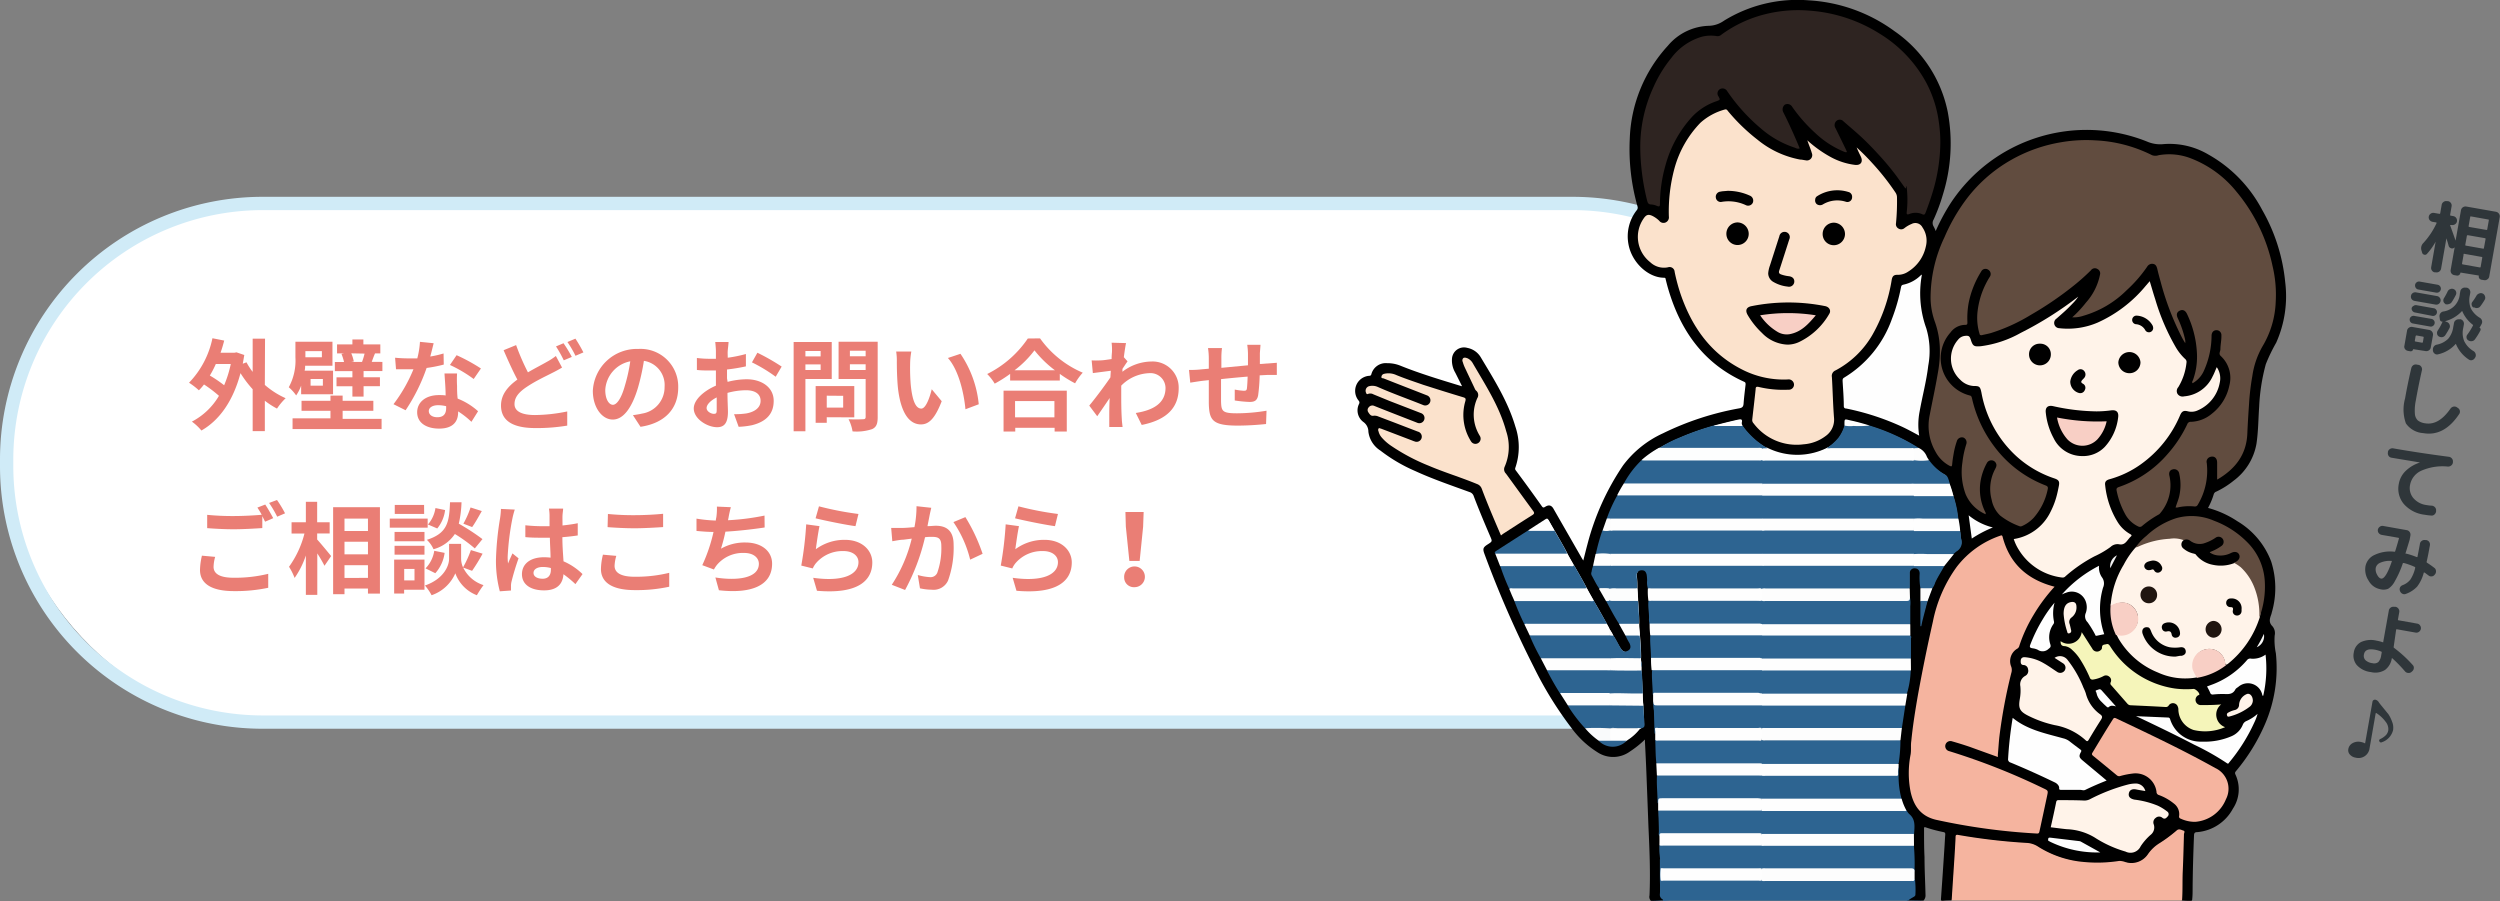 <svg xmlns="http://www.w3.org/2000/svg" width="375.99" height="135.54" viewBox="0 0 375.99 135.54"><rect x="0" y="0" width="375.99" height="135.54" fill="#808080" stroke="none"/><defs><style>.cls-1{fill:#fff;}.cls-2{fill:#d0ebf7;}.cls-3{fill:#ea7e75;}.cls-4{fill:#2f363a;}.cls-5{fill:#f5b49f;}.cls-6{fill:#2d6491;}.cls-7{fill:#614c3f;}.cls-8{fill:#fbe2cc;}.cls-9{fill:#fff3e9;}.cls-10{fill:#2e2421;}.cls-11{fill:#fefefe;}.cls-12{fill:#f5f5ba;}.cls-13{fill:#fdfdfd;}.cls-14{fill:#fdfefe;}.cls-15{fill:#f8cfc5;}.cls-16{fill:#fcfdfd;}.cls-17{fill:#f9fafb;}.cls-18{fill:#fcfcfc;}.cls-19{fill:#2e6491;}.cls-20{fill:#30648f;}.cls-21{fill:#f5f5f5;}.cls-22{fill:#f1f1f2;}.cls-23{fill:#f6f6f6;}.cls-24{fill:#201510;}.cls-25{fill:#010101;}</style></defs><title>f_contact</title><g id="レイヤー_2" data-name="レイヤー 2"><g id="ヘッダー"><rect class="cls-1" x="1" y="30.6" width="274" height="78" rx="38.5"/><path class="cls-2" d="M236.5,31.6A37.54,37.54,0,0,1,274,69.1v1a37.54,37.54,0,0,1-37.5,37.5H39.5A37.54,37.54,0,0,1,2,70.1v-1A37.54,37.54,0,0,1,39.5,31.6h197m0-2H39.5A39.5,39.5,0,0,0,0,69.1v1a39.49,39.49,0,0,0,39.5,39.5h197A39.49,39.49,0,0,0,276,70.1v-1a39.5,39.5,0,0,0-39.5-39.5Z"/><path class="cls-3" d="M39.83,57.89a12.43,12.43,0,0,0,3.13,2,9.13,9.13,0,0,0-1.3,1.56,12.38,12.38,0,0,1-1.83-1.18v4.57H38V58.54a16.71,16.71,0,0,1-1.83-2.42c-1.13,4.25-3.21,7.11-5.88,8.63a7.62,7.62,0,0,0-1.43-1.34,10.15,10.15,0,0,0,4.07-3.88,19.44,19.44,0,0,0-2.25-1.71,7.35,7.35,0,0,1-.77.88,11.1,11.1,0,0,0-1.48-1.14,13.54,13.54,0,0,0,3.52-6.69l1.77.35c-.16.63-.34,1.23-.55,1.83h2.08l.32-.06,1.17.4c-.08.45-.15.89-.23,1.31l.56-.21A10,10,0,0,0,38,55.93v-5h1.86Zm-7.37-3.15a15,15,0,0,1-.9,1.74,19.19,19.19,0,0,1,2.15,1.46,17.44,17.44,0,0,0,1-3.2Z"/><path class="cls-3" d="M45.29,58a6.35,6.35,0,0,1-.75,1.47,6.27,6.27,0,0,0-1.11-1.23,8.37,8.37,0,0,0,1-4.5V51.4H50V55H45.89c0,.24,0,.49-.08.75h4.28v3.55h-4.8Zm6.24,5h5.86v1.53H44V62.92H49.7V61.78H45.35v-1.5H49.7V59.5h1.83v.78h4.62v1.5H51.53Zm-5.6-10.19v.92h2.48v-.92ZM48.56,57H46.71v1h1.85Zm8.95-2.57v1.38H54.68v.93h2.46v1.34H54.68v1.57H53V58.09H50.61V56.75H53v-.93H50.36V54.44h1.38a8,8,0,0,0-.38-1.21l.39-.08H50.69V51.8H53v-.75h1.65v.75H57.2v1.35h-.9l.1,0c-.21.49-.36.91-.49,1.27Zm-4.68-1.29a6,6,0,0,1,.38,1.22l-.36.07h1.87l-.27,0a10.07,10.07,0,0,0,.38-1.25Z"/><path class="cls-3" d="M66.74,54.83a21,21,0,0,1-2.58.51A27.42,27.42,0,0,1,61,61.7l-1.82-.91a22.87,22.87,0,0,0,3-5.25h-.76c-.62,0-1.22,0-1.86,0l-.14-1.74c.65.07,1.44.1,2,.1s.89,0,1.34,0a12.74,12.74,0,0,0,.4-2.49l2.06.21c-.12.48-.3,1.23-.51,2a15.44,15.44,0,0,0,2-.46Zm2,1.34a17.2,17.2,0,0,0,0,1.9c0,.42,0,1.14.09,1.88a10,10,0,0,1,3.07,1.9l-1,1.59a12.68,12.68,0,0,0-2-1.57V62c0,1.38-.75,2.46-2.86,2.46-1.85,0-3.3-.82-3.3-2.46,0-1.45,1.21-2.58,3.28-2.58.35,0,.69,0,1,.06,0-1.11-.12-2.41-.17-3.31Zm-1.64,4.92a5.26,5.26,0,0,0-1.2-.15c-.85,0-1.41.36-1.41.88s.47.93,1.28.93c1,0,1.33-.58,1.33-1.38ZM71.24,57a20,20,0,0,0-3.57-2.11l1-1.47a26.49,26.49,0,0,1,3.66,2Z"/><path class="cls-3" d="M84.53,55.28c-.45.27-.92.53-1.47.8-.92.48-2.31,1.11-3.68,2s-2,1.67-2,2.7,1,1.64,3.09,1.64a24.81,24.81,0,0,0,4.84-.54l0,2.13a27.81,27.81,0,0,1-4.77.37c-2.95,0-5.19-.82-5.19-3.39,0-1.63,1-2.85,2.46-3.9-.67-1.26-1.39-2.85-2.07-4.42l1.88-.77A34.46,34.46,0,0,0,79.4,56c1.09-.64,2.14-1.17,2.83-1.57a9.58,9.58,0,0,0,1.37-.89Zm.22-3.66A19.65,19.65,0,0,1,86,53.68l-1.21.51a18.78,18.78,0,0,0-1.17-2.09Zm1.79-.69A20.55,20.55,0,0,1,87.74,53l-1.19.51a15.32,15.32,0,0,0-1.21-2.07Z"/><path class="cls-3" d="M95.19,62.44c.57-.08,1-.15,1.38-.24a4,4,0,0,0,3.38-4,3.68,3.68,0,0,0-3.11-3.93,32.49,32.49,0,0,1-.88,4c-.89,3-2.18,4.83-3.8,4.83s-3-1.82-3-4.32A6.63,6.63,0,0,1,96,52.48a5.66,5.66,0,0,1,6,5.8c0,3.12-1.92,5.34-5.67,5.91ZM94,57.94a24.62,24.62,0,0,0,.79-3.6,4.65,4.65,0,0,0-3.76,4.3c0,1.5.6,2.24,1.15,2.24S93.44,60,94,57.94Z"/><path class="cls-3" d="M109.43,57.43a11.77,11.77,0,0,1,2.85-.39c2.28,0,4.08,1.21,4.08,3.25,0,1.76-.92,3.08-3.27,3.66a12.17,12.17,0,0,1-2,.24l-.69-1.9a11.39,11.39,0,0,0,1.83-.11c1.2-.21,2.16-.82,2.16-1.9s-.9-1.59-2.19-1.59a10.69,10.69,0,0,0-2.79.4c0,1.19.07,2.33.07,2.84,0,1.84-.67,2.32-1.63,2.32-1.46,0-3.51-1.24-3.51-2.82,0-1.3,1.51-2.64,3.33-3.43,0-.35,0-.69,0-1V55.72l-.79,0c-.68,0-1.43,0-2.07-.08l0-1.8a15.31,15.31,0,0,0,2,.12l.86,0c0-.52,0-1,0-1.21s-.06-1-.1-1.31h2c0,.27-.09.92-.12,1.29s0,.69,0,1.07a20.15,20.15,0,0,0,2.73-.56l0,1.86a27.13,27.13,0,0,1-2.84.47c0,.45,0,.9,0,1.33Zm-1.64,4.17c0-.38,0-1.05,0-1.83-.92.46-1.52,1.08-1.52,1.6s.69.87,1.08.87S107.79,62.11,107.79,61.6Zm6.12-8.55a32.94,32.94,0,0,1,3.65,2.08l-.9,1.53a23.18,23.18,0,0,0-3.57-2.16Z"/><path class="cls-3" d="M121.13,57v7.86h-1.77V51.44h5.73V57Zm0-4.21v.81h2.29v-.81Zm2.29,2.86v-.85h-2.29v.85Zm.92,7.1v.84h-1.67V58.06h5.81v4.71Zm0-3.24V61.3h2.47V59.53ZM132,62.75c0,1-.21,1.5-.84,1.79a7.37,7.37,0,0,1-2.94.34,6.24,6.24,0,0,0-.6-1.83,21.14,21.14,0,0,0,2.18,0c.28,0,.39-.09.39-.36V57h-4.07v-5.6H132Zm-4.18-10v.83h2.37v-.83Zm2.37,2.9v-.87h-2.37v.87Z"/><path class="cls-3" d="M136.88,54.7a31,31,0,0,0,.09,3.15c.21,2.14.66,3.6,1.59,3.6.7,0,1.29-1.74,1.57-2.91l1.5,1.8c-1,2.58-1.92,3.49-3.12,3.49-1.62,0-3-1.47-3.46-5.46-.14-1.36-.17-3.09-.17-4a8.59,8.59,0,0,0-.1-1.5l2.28,0A11.06,11.06,0,0,0,136.88,54.7Zm10.32,6.1-2,.75c-.22-2.38-1-5.88-2.64-7.71l1.89-.63A16.27,16.27,0,0,1,147.2,60.8Z"/><path class="cls-3" d="M156.42,50.89a15.17,15.17,0,0,0,6.42,5.16,8.66,8.66,0,0,0-1.15,1.6,17.65,17.65,0,0,1-2.3-1.42v1h-7.47v-1a20.13,20.13,0,0,1-2.32,1.47,7.29,7.29,0,0,0-1.13-1.45,16,16,0,0,0,6.11-5.34Zm-5.49,7.86h9.51V64.9h-1.83v-.56h-5.92v.56h-1.76Zm7.73-3.06a16.48,16.48,0,0,1-3.08-3,15.17,15.17,0,0,1-3,3Zm-6,4.63v2.45h5.92V60.32Z"/><path class="cls-3" d="M169.58,54.35c-.2.26-.51.74-.77,1.13,0,.15,0,.28,0,.43a7.27,7.27,0,0,1,4.37-1.54,3.92,3.92,0,0,1,4.09,4c0,3-1.87,4.8-5.56,5.54l-.89-1.8c2.61-.41,4.47-1.46,4.47-3.78a2.26,2.26,0,0,0-2.41-2.21A6.21,6.21,0,0,0,168.63,58c0,.42,0,.84,0,1.23,0,1.21,0,2.46.09,3.85,0,.27.08.81.11,1.14h-2c0-.31,0-.85,0-1.09,0-1.16,0-2,.06-3.27-.63.94-1.36,2-1.87,2.74L163.82,61c.84-1,2.34-3,3.18-4.24l.06-1-2.7.35-.18-1.91a11.25,11.25,0,0,0,1.29,0c.43,0,1.08-.11,1.71-.2,0-.55.06-1,.06-1.14a8.5,8.5,0,0,0-.06-1.32l2.17.06c-.09.42-.21,1.19-.33,2.12Z"/><path class="cls-3" d="M189.57,51.86c0,.23-.07.87-.09,1.28,0,.58,0,1.11,0,1.6.4,0,.78-.06,1.12-.07l1.43-.11v1.83c-.26,0-1,0-1.44,0l-1.14.06a27.1,27.1,0,0,1-.23,3c-.15.78-.52,1-1.29,1a18.7,18.7,0,0,1-2.23-.22l0-1.64a9.41,9.41,0,0,0,1.37.18c.3,0,.42-.06.46-.34s.09-1.08.11-1.79c-1.31.11-2.76.24-4,.38,0,1.36,0,2.73,0,3.36.05,1.45.17,1.78,2.4,1.78a27.57,27.57,0,0,0,4.44-.39l-.07,2a41.82,41.82,0,0,1-4.23.24c-3.86,0-4.32-.81-4.38-3.37,0-.63,0-2.07,0-3.47l-1,.11c-.47.06-1.4.21-1.79.27l-.19-1.91c.42,0,1.11,0,1.86-.09l1.12-.1V54a10.48,10.48,0,0,0-.12-1.65h2.1a11.62,11.62,0,0,0-.09,1.54c0,.35,0,.84,0,1.43l4-.38V53.21a10.53,10.53,0,0,0-.11-1.35Z"/><path class="cls-3" d="M32.36,83.75a5.92,5.92,0,0,0-.24,1.5c0,1,.88,1.64,3,1.64a21,21,0,0,0,5.22-.59v2.1a23.62,23.62,0,0,1-5.16.5c-3.4,0-5.1-1.14-5.1-3.18a9.89,9.89,0,0,1,.29-2.15Zm7.53-7.87c.37.55.91,1.5,1.2,2.05l-1.22.53-.42-.83v1.79c-1,.07-2.88.18-4.29.18s-2.85-.08-4-.17v-2a38.59,38.59,0,0,0,4,.18c1.42,0,3.06-.09,4.2-.19a11.4,11.4,0,0,0-.65-1.08Zm1.77-.68a17.27,17.27,0,0,1,1.21,2l-1.18.51a16.52,16.52,0,0,0-1.22-2.07Z"/><path class="cls-3" d="M47.7,81.14c.53.57,1.8,2.12,2.1,2.49l-1,1.46a19.73,19.73,0,0,0-1.08-1.86v6.24H46V83.54a13.14,13.14,0,0,1-1.69,3.38,9.41,9.41,0,0,0-.84-1.68,14.77,14.77,0,0,0,2.32-5H43.85V78.55H46V75.47H47.7v3.08h1.88v1.68H47.7Zm9.44-4.86v13h-1.8v-.77H51.81v.86H50.1V76.28ZM51.81,78v1.86h3.53V78Zm0,3.47v1.9h3.53v-1.9Zm3.53,5.44V85H51.81v1.92Z"/><path class="cls-3" d="M64.32,79.36h-5.7V78h5.7Zm-.48,9.33H60.78v.58h-1.5V84.16h4.56Zm0-7.29h-4.5V80h4.5Zm-4.5.69h4.5v1.33h-4.5Zm4.45-4.8H59.37V75.94h4.41Zm-3,8.28v1.72h1.55V85.57Zm8.87-.21A5.11,5.11,0,0,0,72.72,88a14.94,14.94,0,0,0-1,1.52,5.56,5.56,0,0,1-3.24-3.3,6,6,0,0,1-3.57,3.3,7.56,7.56,0,0,0-1-1.46c2.86-1,3.63-3,3.63-4V81.8h1.81v2.27a3.25,3.25,0,0,0,.29,1.26,16,16,0,0,0,1.18-2.6l1.76.54A27.43,27.43,0,0,1,71,85.85ZM64,85.48a4.83,4.83,0,0,0,1.31-2.64l1.56.31a5.72,5.72,0,0,1-1.4,3.06Zm7.41-3a22.48,22.48,0,0,0-3-2.17,5.6,5.6,0,0,1-3.21,2.29,4.4,4.4,0,0,0-1-1.41c3.12-1,3.36-2.68,3.48-5.65h1.73A16.24,16.24,0,0,1,69,78.76a32,32,0,0,1,3.56,2.32Zm-4.47-5.77a5.35,5.35,0,0,1-1.18,2.77l-1.4-.6a4.84,4.84,0,0,0,1.13-2.47Zm5.52.15c-.49.87-1,1.78-1.45,2.41l-1.32-.51a13.62,13.62,0,0,0,1.08-2.44Z"/><path class="cls-3" d="M77.42,76.64A12.48,12.48,0,0,0,77.06,78a38.56,38.56,0,0,0-.71,5.75,7.73,7.73,0,0,0,.06,1c.2-.53.44-1,.66-1.52l.92.74a36.6,36.6,0,0,0-1.07,3.54,2.88,2.88,0,0,0-.07.69c0,.15,0,.4,0,.61l-1.68.12a17.92,17.92,0,0,1-.58-4.74,44.07,44.07,0,0,1,.61-6.19,11.12,11.12,0,0,0,.14-1.46Zm9.12,11.21a16.07,16.07,0,0,0-1.8-1.49c-.09,1.41-.9,2.43-2.91,2.43s-3.33-.87-3.33-2.43,1.27-2.55,3.3-2.55a7.43,7.43,0,0,1,1,.06c0-.91-.09-2-.1-3H81.6c-.87,0-1.71,0-2.59-.09V79a24.53,24.53,0,0,0,2.59.14c.35,0,.71,0,1.05,0,0-.73,0-1.33,0-1.65a7.44,7.44,0,0,0-.09-1h2.13c0,.28-.07.64-.09,1s0,.88,0,1.54c.81-.09,1.59-.19,2.29-.34v1.84c-.72.11-1.5.2-2.31.26,0,1.44.11,2.62.17,3.63a9.37,9.37,0,0,1,2.86,1.92Zm-3.69-2.42a4.88,4.88,0,0,0-1.2-.16c-.84,0-1.41.34-1.41.9s.6.87,1.38.87,1.23-.48,1.23-1.35Z"/><path class="cls-3" d="M92.69,83.6a6,6,0,0,0-.26,1.5c0,1,.9,1.64,3,1.64a21,21,0,0,0,5.22-.59v2.09a22.94,22.94,0,0,1-5.16.51c-3.4,0-5.11-1.14-5.11-3.18a9.65,9.65,0,0,1,.3-2.15Zm-1.26-6.3a38.93,38.93,0,0,0,4,.18c1.47,0,3.16-.09,4.3-.21v2c-1,.07-2.88.18-4.29.18s-2.85-.08-4.06-.17Z"/><path class="cls-3" d="M115,79.33c-1.55.24-3.9.52-5.9.63a24.81,24.81,0,0,1-.67,2.56,7.21,7.21,0,0,1,3.69-.93c2.4,0,4,1.29,4,3.18,0,3.35-3.21,4.55-8,4l-.53-1.92c3.26.52,6.54.13,6.54-2.06,0-.88-.78-1.63-2.22-1.63A5.1,5.1,0,0,0,107.79,85a4.87,4.87,0,0,0-.42.65L105.62,85a24.51,24.51,0,0,0,1.69-5c-.94,0-1.81-.08-2.56-.15V78a21.73,21.73,0,0,0,2.91.29c0-.23.07-.42.09-.6a9.07,9.07,0,0,0,.07-1.5l2.1.09a15.38,15.38,0,0,0-.34,1.51l-.09.45a35.87,35.87,0,0,0,5.49-.7Z"/><path class="cls-3" d="M122.7,82.6a7.25,7.25,0,0,1,4.37-1.41c2.61,0,4.12,1.6,4.12,3.4,0,2.72-2.14,4.8-8.32,4.26l-.57-1.95c4.45.63,6.81-.46,6.81-2.35,0-1-.92-1.67-2.22-1.67a5.23,5.23,0,0,0-4.1,1.74,3.19,3.19,0,0,0-.55.87l-1.73-.43a53,53,0,0,0,.74-6.2l2,.27C123.06,80,122.81,81.74,122.7,82.6Zm.47-6.45a47.72,47.72,0,0,0,5.94,1.15l-.45,1.83c-1.5-.19-4.82-.88-6-1.18Z"/><path class="cls-3" d="M140.06,76.37c-.09.39-.2.86-.27,1.23s-.2,1-.3,1.53c.49,0,.94-.06,1.24-.06,1.58,0,2.69.71,2.69,2.84a14.51,14.51,0,0,1-.84,5.41,2.39,2.39,0,0,1-2.45,1.37,8.33,8.33,0,0,1-1.77-.21l-.33-2a8.32,8.32,0,0,0,1.82.32,1.09,1.09,0,0,0,1.11-.65,11,11,0,0,0,.61-4.06c0-1.19-.51-1.35-1.45-1.35-.24,0-.6,0-1,.06a31.34,31.34,0,0,1-3,7.93l-2-.78a22,22,0,0,0,3-6.94l-1.27.16c-.42,0-1.19.15-1.65.23l-.17-2c.54,0,1,0,1.58,0s1.17-.06,1.92-.12a16,16,0,0,0,.31-3.15Zm5.13,1.4a26.63,26.63,0,0,1,2.59,5.52l-1.87.88a17.23,17.23,0,0,0-2.52-5.65Z"/><path class="cls-3" d="M152.7,82.6a7.25,7.25,0,0,1,4.37-1.41c2.61,0,4.12,1.6,4.12,3.4,0,2.72-2.14,4.8-8.32,4.26l-.57-1.95c4.45.63,6.81-.46,6.81-2.35,0-1-.92-1.67-2.22-1.67a5.23,5.23,0,0,0-4.1,1.74,3.19,3.19,0,0,0-.55.87l-1.73-.43a53,53,0,0,0,.74-6.2l2,.27C153.06,80,152.81,81.74,152.7,82.6Zm.47-6.45a47.72,47.72,0,0,0,5.94,1.15l-.45,1.83c-1.5-.19-4.82-.88-6-1.18Z"/><path class="cls-3" d="M169.07,86.84a1.56,1.56,0,1,1,1.56,1.47A1.46,1.46,0,0,1,169.07,86.84Zm.25-7.65L169.26,77H172l-.08,2.23-.52,5.13h-1.55Z"/><path class="cls-4" d="M364.28,38l-.09-.3a1.1,1.1,0,0,1,.26-1.14,11.47,11.47,0,0,0,2-3c0-.06,0-.09-.06-.11l-.56-.09a.75.75,0,0,1-.44-.28.67.67,0,0,1,.17-.94.68.68,0,0,1,.51-.12l.8.14a.11.11,0,0,0,.13-.09l.22-1.27a.64.64,0,0,1,.28-.43.64.64,0,0,1,.5-.12l.17,0a.66.66,0,0,1,.43.28.64.64,0,0,1,.11.5l-.22,1.28c0,.07,0,.11.08.12l.39.07a.69.69,0,0,1,.56.79.64.64,0,0,1-.28.43.68.68,0,0,1-.51.12l-.18,0-.06,0s0,0,0,.06c.19.5.46,1.26.82,2.29l0,0h0l.81-4.57a.69.69,0,0,1,.78-.56l4.49.79a.69.69,0,0,1,.44.29.66.66,0,0,1,.12.51l-1.58,8.94a.62.62,0,0,1-.29.43.6.6,0,0,1-.5.11l-.38-.06a.52.52,0,0,1-.32-.2.47.47,0,0,1-.08-.36c0-.05,0-.08-.06-.08L370.11,41c-.05,0-.07,0-.08.06a.5.5,0,0,1-.2.31.46.46,0,0,1-.36.07l-.35-.06a.67.67,0,0,1-.44-.27.71.71,0,0,1-.11-.51l.6-3.4s0,0,0,0h0l-.15.11a.48.48,0,0,1-.45,0,.5.5,0,0,1-.3-.33c-.1-.38-.22-.76-.34-1.14h0s0,0,0,0l-.8,4.57a.72.72,0,0,1-.28.44.68.68,0,0,1-.5.11l-.17,0a.62.62,0,0,1-.43-.28.64.64,0,0,1-.11-.5l.67-3.83h0A10.06,10.06,0,0,1,365,38.19a.38.38,0,0,1-.38.12A.41.41,0,0,1,364.28,38Zm6.24.27-.24,1.37q0,.1.09.12l2.58.46a.1.1,0,0,0,.13-.09l.24-1.37a.09.09,0,0,0-.09-.12l-2.59-.46A.09.09,0,0,0,370.52,38.31Zm.49-2.82-.24,1.37a.09.09,0,0,0,.09.12l2.59.46a.09.09,0,0,0,.12-.08l.25-1.37a.11.11,0,0,0-.09-.13l-2.59-.45C371.07,35.39,371,35.42,371,35.49Zm.5-2.82L371.27,34a.11.11,0,0,0,.09.13l2.59.45c.07,0,.11,0,.12-.09l.24-1.37c0-.06,0-.1-.09-.11l-2.58-.46A.1.1,0,0,0,371.51,32.67Z"/><path class="cls-4" d="M361.61,52l.4-2.27a.64.64,0,0,1,.28-.44.68.68,0,0,1,.51-.12l2.55.45a.69.69,0,0,1,.44.29.68.68,0,0,1,.12.51l-.33,1.83a.64.64,0,0,1-.28.44.67.67,0,0,1-.51.11L363,52.52a.05.05,0,0,0-.07,0,.38.38,0,0,1-.15.25.37.37,0,0,1-.29.06l-.35-.06a.7.7,0,0,1-.44-.28A.6.6,0,0,1,361.61,52Zm1.28-3.35a.56.56,0,0,1-.38-.24.62.62,0,0,1-.1-.44.58.58,0,0,1,.68-.46l2.59.45a.6.6,0,0,1,.38.24.56.56,0,0,1,.1.43.58.58,0,0,1-.24.38.54.54,0,0,1-.44.1Zm.23-3.4a.68.68,0,0,1-.42-.27.63.63,0,0,1-.1-.48.62.62,0,0,1,.26-.42.66.66,0,0,1,.49-.11l3.18.56a.61.61,0,0,1,.41.27.56.56,0,0,1,.11.48.67.67,0,0,1-.26.42.66.66,0,0,1-.49.11Zm.06,1.74a.56.56,0,0,1-.37-.25.52.52,0,0,1-.1-.43A.54.54,0,0,1,363,46a.53.53,0,0,1,.44-.1l2.59.46a.51.51,0,0,1,.37.24.53.53,0,0,1,.1.44.59.59,0,0,1-.68.47Zm.12,3.55-.12.7c0,.07,0,.11.08.12l1,.18c.07,0,.11,0,.13-.08l.12-.7a.11.11,0,0,0-.09-.13l-1-.18C363.35,50.47,363.31,50.5,363.3,50.57Zm.41-7a.55.55,0,0,1-.39-.25.65.65,0,0,1-.1-.45.59.59,0,0,1,.25-.39.55.55,0,0,1,.45-.1l2.67.47a.59.59,0,0,1,.4.25.59.59,0,0,1,.1.45.6.6,0,0,1-.25.39.58.58,0,0,1-.46.1ZM370,48a.69.69,0,0,1,.56.79l-.11.59a3.28,3.28,0,0,0,.16,1.93A3.56,3.56,0,0,0,372,52.8a.71.71,0,0,1,.32.42.65.65,0,0,1-.05.53l-.05.07a.69.69,0,0,1-.41.34.59.59,0,0,1-.5-.08,5.1,5.1,0,0,1-1.93-2.3c0-.06-.07-.07-.1,0a5,5,0,0,1-2.61,1.51.54.54,0,0,1-.5-.1.66.66,0,0,1-.27-.45l0-.09a.78.78,0,0,1,.12-.51.72.72,0,0,1,.44-.3,3.37,3.37,0,0,0,1.73-.88,3.45,3.45,0,0,0,.77-1.78l.11-.59a.64.64,0,0,1,.28-.44.68.68,0,0,1,.51-.12Zm2.88,1.24a.32.32,0,0,1,.17.19.3.3,0,0,1,0,.26,9.57,9.57,0,0,1-.82,1.33.65.65,0,0,1-.46.29.76.76,0,0,1-.53-.11l0,0a.53.53,0,0,1-.28-.4.59.59,0,0,1,.13-.49,10,10,0,0,0,.81-1.3.12.12,0,0,0,0-.17,5,5,0,0,1-1.57-2c0-.06-.07-.08-.11,0a5.25,5.25,0,0,1-2.5,1.47s0,0,0,0,0,0,0,0l.32.13a.64.64,0,0,1,.36.38.6.6,0,0,1,0,.51,11.93,11.93,0,0,1-.63,1.07.69.69,0,0,1-.43.3.81.81,0,0,1-.53-.09.53.53,0,0,1-.28-.4.65.65,0,0,1,.09-.49,8.52,8.52,0,0,0,.74-1.35s0,0,0,0a.36.36,0,0,1-.41-.31l-.06-.41a.78.78,0,0,1,.12-.51.71.71,0,0,1,.44-.29,2.88,2.88,0,0,0,2.5-2.67l.07-.36a.62.62,0,0,1,.28-.44.68.68,0,0,1,.51-.12l.15,0a.64.64,0,0,1,.44.28.68.68,0,0,1,.12.51l-.07.37a3.37,3.37,0,0,0,.14,1.93,3.51,3.51,0,0,0,1.37,1.45.71.71,0,0,1,.32.42.68.68,0,0,1-.06.52l-.25.45S372.81,49.25,372.84,49.27Zm-5.12-3.55a.52.52,0,0,1-.28-.39.62.62,0,0,1,.1-.48,9.46,9.46,0,0,0,.54-1,.68.68,0,0,1,.39-.34.64.64,0,0,1,.51,0,.64.64,0,0,1,.33.88,11.93,11.93,0,0,1-.62,1.08.69.69,0,0,1-.44.29A.77.77,0,0,1,367.72,45.72Zm4.24.57a.58.58,0,0,1-.27-.42.53.53,0,0,1,.13-.47,8,8,0,0,0,.59-.9.75.75,0,0,1,.41-.33.6.6,0,0,1,.51,0,.62.62,0,0,1,.35.38.64.64,0,0,1,0,.51,9.14,9.14,0,0,1-.66,1,.65.65,0,0,1-.46.29.76.76,0,0,1-.53-.11Z"/><path class="cls-4" d="M364.45,65.14a3.44,3.44,0,0,1-2.61-1.46,6.18,6.18,0,0,1-.13-3.74c.25-1.42.56-2.95.94-4.58a.76.76,0,0,1,.3-.44.66.66,0,0,1,.51-.09l.29.05a.62.62,0,0,1,.41.29.66.66,0,0,1,.09.51c-.38,1.68-.68,3.19-.92,4.55a7.07,7.07,0,0,0-.14,2,1.53,1.53,0,0,0,.44,1,2.27,2.27,0,0,0,1.08.43c1.37.24,2.64-.49,3.83-2.2a.74.74,0,0,1,.43-.3.68.68,0,0,1,.52.08l.14.1a.66.66,0,0,1,.32.42.63.63,0,0,1-.09.5Q367.58,65.69,364.45,65.14Z"/><path class="cls-4" d="M359.68,68.84a.64.64,0,0,1-.44-.27.69.69,0,0,1-.11-.5l0-.09a.62.62,0,0,1,.28-.43.68.68,0,0,1,.51-.12q4,.7,8.39,1.27a.7.7,0,0,1,.45.26.66.66,0,0,1,.15.5l0,.09a.66.66,0,0,1-.26.46.74.74,0,0,1-.51.16,7.94,7.94,0,0,0-4,.63,2.92,2.92,0,0,0-1.67,2.1,2.33,2.33,0,0,0,.48,2,3.12,3.12,0,0,0,2,1.06,5.46,5.46,0,0,0,.79.09.73.73,0,0,1,.46.23.63.63,0,0,1,.18.48v.11a.68.68,0,0,1-.22.48.58.58,0,0,1-.48.19,10.24,10.24,0,0,1-1.06-.13,4.91,4.91,0,0,1-3.11-1.63,3.57,3.57,0,0,1-.74-3,3.52,3.52,0,0,1,1-1.92,5.39,5.39,0,0,1,2.19-1.3s0,0,0,0h0C362.75,69.34,361.32,69.12,359.68,68.84Z"/><path class="cls-4" d="M357.92,88.6a2.49,2.49,0,0,1-1.67-1.24,3,3,0,0,1-.49-2.21,2.38,2.38,0,0,1,1.36-1.69,5.49,5.49,0,0,1,3-.48c.05,0,.08,0,.11-.09.17-.53.36-1.17.56-1.9a.09.09,0,0,0-.08-.11l-2.53-.44a.72.72,0,0,1-.44-.28.65.65,0,0,1-.12-.5.69.69,0,0,1,.29-.44.66.66,0,0,1,.51-.12l3.54.63a.64.64,0,0,1,.44.28.68.68,0,0,1,.12.51l-.12.66c-.2.66-.4,1.32-.61,2a.08.08,0,0,0,0,.08.12.12,0,0,0,.08,0,10.84,10.84,0,0,1,1.58.52c.07,0,.11,0,.12,0,.15-.77.28-1.43.38-2a.64.64,0,0,1,.28-.44.68.68,0,0,1,.51-.12l.15,0a.68.68,0,0,1,.45.28.69.69,0,0,1,.11.51c-.18,1-.34,1.84-.49,2.46a.15.15,0,0,0,.07.17c.41.26.77.52,1.09.77a.59.59,0,0,1,.24.46.67.67,0,0,1-.15.51l-.06.07a.61.61,0,0,1-.43.24.64.64,0,0,1-.49-.15l-.58-.43c-.05,0-.09,0-.12,0a5.83,5.83,0,0,1-1,2.11,4.29,4.29,0,0,1-1.67,1.09.59.59,0,0,1-.52,0A.72.72,0,0,1,361,89l-.05-.12a.67.67,0,0,1,0-.52.69.69,0,0,1,.38-.35,2.67,2.67,0,0,0,1.17-.83,5.29,5.29,0,0,0,.73-1.75c0-.08,0-.13,0-.14a9.91,9.91,0,0,0-1.72-.62c-.08,0-.13,0-.14.06a14.59,14.59,0,0,1-1.2,2.69,2.89,2.89,0,0,1-1,1.13A1.88,1.88,0,0,1,357.92,88.6Zm1.72-4.24a3.51,3.51,0,0,0-1.65.27,1.09,1.09,0,0,0-.69.79,1.57,1.57,0,0,0,.2,1c.18.36.39.56.61.6.44.08,1-.78,1.61-2.59,0,0,0,0,0-.07A.09.09,0,0,0,359.64,84.36Z"/><path class="cls-4" d="M356.58,101.08a3.37,3.37,0,0,1-2.13-1.06,2.2,2.2,0,0,1-.45-1.87,2.08,2.08,0,0,1,1.07-1.58,3.58,3.58,0,0,1,2.34-.22,5.89,5.89,0,0,1,.94.24.08.08,0,0,0,.08,0,.05.05,0,0,0,0-.06l.84-4.71a.69.69,0,0,1,.78-.56l.23,0a.69.69,0,0,1,.44.29.67.67,0,0,1,.12.51l-.2,1.12c0,.06,0,.1.09.11l2.81.5a.6.6,0,0,1,.43.28.68.68,0,0,1,.12.51.72.72,0,0,1-.28.44.67.67,0,0,1-.51.12l-2.81-.5c-.07,0-.11,0-.12.07L360,97.29a.14.14,0,0,0,.06.15,18.94,18.94,0,0,1,2.8,2.57.58.58,0,0,1,.17.48.7.7,0,0,1-.24.47l-.1.09a.64.64,0,0,1-.49.16.68.68,0,0,1-.48-.22,21.17,21.17,0,0,0-1.94-2,0,0,0,0,0-.06,0s0,0,0,0a2.67,2.67,0,0,1-1,1.75A2.76,2.76,0,0,1,356.58,101.08Zm.59-3.37c-1-.17-1.52.06-1.64.71a.93.93,0,0,0,.22.86,1.87,1.87,0,0,0,1.06.46,1,1,0,0,0,.88-.17,1.8,1.8,0,0,0,.43-1l.08-.44c0-.07,0-.11-.09-.14A4.56,4.56,0,0,0,357.17,97.71Z"/><path class="cls-4" d="M358,111.14a2.8,2.8,0,0,0,.86-.61,1.42,1.42,0,0,0,.33-.71,1.73,1.73,0,0,0-.37-1.23,5.35,5.35,0,0,0-1.43-1.35c-.05,0-.09,0-.1.05l-.91,5.2a1.67,1.67,0,0,1-2.09,1.46,1.43,1.43,0,0,1-.88-.47.94.94,0,0,1-.23-.83,1.24,1.24,0,0,1,.63-.88,1.76,1.76,0,0,1,1.26-.18,2.06,2.06,0,0,1,.63.22h0v0l1.11-6.27a.34.34,0,0,1,.15-.24.41.41,0,0,1,.28-.07.81.81,0,0,1,.53.4c.07.11.27.36.6.76s.6.74.82,1a4.93,4.93,0,0,1,.57,1.15,2.36,2.36,0,0,1,.15,1.26,2.57,2.57,0,0,1-1.69,1.83c-.17.09-.29,0-.38-.14a.24.24,0,0,1,0-.22A.27.27,0,0,1,358,111.14Z"/><path d="M248.29,135.48a.86.86,0,0,1-.21-.81c.15-3.45,0-6.9-.16-10.34q-.15-4.06-.31-8.13c-.06-1.57-.14-3.13-.22-4.7a2.43,2.43,0,0,0,0-.28,14.68,14.68,0,0,1-2.25,1.8,4.28,4.28,0,0,1-4.94.08,13.93,13.93,0,0,1-3.8-3.54,54.91,54.91,0,0,1-5.72-9.24,159.38,159.38,0,0,1-7.42-17c-.29-.78-.22-1,.49-1.45s.7-.45.36-1.23c-.86-2-1.7-4-2.46-6A.94.94,0,0,0,221,74c-2.73-1-5.48-1.93-8.12-3.14a24.31,24.31,0,0,1-5.28-3.1,3.93,3.93,0,0,1-1.8-2.83,1.79,1.79,0,0,0-.76-1.47,2.17,2.17,0,0,1-.63-2.74.41.41,0,0,0-.06-.45,2.28,2.28,0,0,1,1.58-3.75c.18,0,.28-.08.32-.25a2.24,2.24,0,0,1,2.37-1.65,5.2,5.2,0,0,1,2,.38c3,1.21,6.09,2.13,9.17,3.07l.09,0-1-2a3.65,3.65,0,0,1-.5-2.21,1.81,1.81,0,0,1,2.3-1.54,3,3,0,0,1,2,1.38c2,3.35,4.1,6.65,5.22,10.44a9.57,9.57,0,0,1,0,6.21.38.38,0,0,0,.08.41q2,2.68,3.91,5.38c.14.2.24.24.47.1.58-.38,1-.27,1.32.35L237.93,84l.19.3c.22-.85.41-1.64.62-2.42A38.18,38.18,0,0,1,244.1,70a15.54,15.54,0,0,1,6-4.83,43.49,43.49,0,0,1,11.49-3.76c.48-.09.61-.28.64-.73.07-.95.19-1.9.3-2.85,0-.18,0-.3-.17-.39-6.16-2.76-9.63-7.72-11.47-14-.14-.47-.26-.95-.38-1.43,0-.14-.06-.24-.25-.24-2.34,0-4.86-2.26-5.35-5.07a6.37,6.37,0,0,1,1.23-5.06.59.59,0,0,0,.14-.58,31.56,31.56,0,0,1-1.17-10.18,21.74,21.74,0,0,1,5.73-14,8.35,8.35,0,0,1,6.21-3,4.11,4.11,0,0,0,2.22-.76A21,21,0,0,1,272,.05,24.13,24.13,0,0,1,284.94,4.7a19.42,19.42,0,0,1,8,12.17,25.8,25.8,0,0,1-.73,12.37A27.77,27.77,0,0,1,290.82,33a1,1,0,0,0,0,1.08,4.28,4.28,0,0,1,.3.67,30.3,30.3,0,0,1,2.24-4.18,24.47,24.47,0,0,1,29.52-9.29,5,5,0,0,0,2.56.39,11.48,11.48,0,0,1,6.64,1.54,20.46,20.46,0,0,1,8.12,8.32,27.14,27.14,0,0,1,3.49,10.94,17.13,17.13,0,0,1-1.36,9.07,25.28,25.28,0,0,0-1.56,3.23,28.94,28.94,0,0,0-1,6.41c-.13,1.86-.13,3.73-.41,5.58a8.82,8.82,0,0,1-3.45,5.55,12.94,12.94,0,0,1-2.57,1.62.61.61,0,0,0-.4.4,10.83,10.83,0,0,1-.86,2.06,15.08,15.08,0,0,1,4.41,2,11.93,11.93,0,0,1,5.09,6.07,13.12,13.12,0,0,1,.09,7.65,2.68,2.68,0,0,1-.07.27c-.23.63-.44,1.21.17,1.81a1.61,1.61,0,0,1,.33,1.4,9.78,9.78,0,0,0,.18,2.65,21.19,21.19,0,0,1-1.61,10.61,28.56,28.56,0,0,1-4.36,7.09c-.13.16-.23.27-.12.52a5.25,5.25,0,0,1-.37,5.16,6.73,6.73,0,0,1-5.37,3.53c-.38,0-.47.16-.48.52-.11,2.68-.19,5.36-.21,8,0,.52,0,1-.06,1.57,0,.17-.06.25-.24.24a11.84,11.84,0,0,1-1.33-.06.37.37,0,0,1-.12-.38,25.66,25.66,0,0,0,.06-2.63c0-2.31.12-4.62.2-6.93,0-.2.05-.4-.18-.52a.6.6,0,0,0-.62,0c-.24.16-.46.36-.7.53-.52.38-1,.8-1.56,1.14a7.61,7.61,0,0,0-2.14,1.94,2.94,2.94,0,0,1-3.27,1.18,7.36,7.36,0,0,0-2.52,0,17,17,0,0,1-11.06-2.49,3,3,0,0,0-1.59-.4c-3.17-.21-6.32-.56-9.46-1.07-.93-.16-.94-.13-1,.81-.07,1.83-.21,3.65-.34,5.48-.07,1-.09,1.94-.21,2.9a.65.65,0,0,1-.13.43c-.4,0-.8,0-1.2.05s-.39-.05-.37-.37c.18-2.52.35-5,.51-7.55.05-.67.07-1.35.13-2,0-.24,0-.34-.29-.4a21.2,21.2,0,0,1-2.63-.7c-.27-.09-.28,0-.27.24,0,1.41,0,2.83.07,4.24,0,1.89.11,3.79.15,5.68a1.11,1.11,0,0,1-.3.84c-.81.07-1.63,0-2.48,0,.05-.3.27-.38.45-.46a1,1,0,0,0,.64-1.1,17,17,0,0,0-.07-1.75,6.86,6.86,0,0,1,0-1.11c0-1.28,0-2.57-.09-3.84,0-.6,0-1.19,0-1.78s0-1,0-1.47a1.34,1.34,0,0,0-.37-1,5.61,5.61,0,0,1-.78-1.08,7.61,7.61,0,0,1-.74-1.85,11.82,11.82,0,0,1-.43-3.88c0-.29,0-.58,0-.87a2.75,2.75,0,0,1,0-.5c.12-1.13.22-2.25.27-3.38.07-.62.09-1.24.21-1.86.17-1.15.31-2.3.52-3.44a16.81,16.81,0,0,1,.32-1.86,18.42,18.42,0,0,0,.52-3.46c0-.6,0-1.21,0-1.81,0-1,0-1.94,0-2.91a2.94,2.94,0,0,0-.05-.51,12.9,12.9,0,0,1,0-1.76c0-1.11,0-2.21,0-3.32a2,2,0,0,0-.06-.64,9.22,9.22,0,0,1,0-1.39c0-.75,0-1.51,0-2.26a.86.86,0,0,1,1.69-.19,2.78,2.78,0,0,1,.06.64,10.84,10.84,0,0,0,.06,1.8c0,.62,0,1.25,0,1.87,0,1.11,0,2.23,0,3.34.23-1.09.57-2.15.87-3.23a17.63,17.63,0,0,1,.77-2,23.71,23.71,0,0,1,1.77-3.34,13.06,13.06,0,0,1,1.53-1.94,4,4,0,0,1,.29-.29c.87-.87.88-.87.69-2.08a6.85,6.85,0,0,0-.13-1c-.12-.59-.17-1.2-.28-1.79a24.29,24.29,0,0,0-.71-3.39c-.18-.61-.37-1.22-.59-1.81a9,9,0,0,0-.34-.91.85.85,0,0,0-.4-.49A6.5,6.5,0,0,1,290,69.26a2,2,0,0,1-.28-.43,2.68,2.68,0,0,0-1.3-1.43,20.11,20.11,0,0,0-3.31-1.82,29.79,29.79,0,0,0-4-1.52c-.93-.25-1.86-.55-2.81-.75-.73-.16-.73-.16-.81.57A5.43,5.43,0,0,1,275,67.25c-.11.07-.2.15-.3.22a9.8,9.8,0,0,1-8.72.1l-.18-.12a11,11,0,0,1-3.46-2.93c-.15-.19-.28-.4-.42-.61a.49.49,0,0,1-.06-.17c-.13-.61-.13-.61-.72-.49-1.13.23-2.25.55-3.37.81a38.63,38.63,0,0,0-7.27,2.81c-.33.17-.64.36-1,.54A19.42,19.42,0,0,0,247,69.29a11.61,11.61,0,0,0-2.08,2.55,8.11,8.11,0,0,0-.57.94c-.35.61-.71,1.22-1.05,1.84-.55,1.12-1.07,2.26-1.51,3.43-.19.58-.4,1.15-.6,1.73a31.82,31.82,0,0,0-1.06,3.61c-.13.57-.26,1.14-.41,1.7a2.27,2.27,0,0,0,.29,2.33,9.47,9.47,0,0,1,.59,1,1.63,1.63,0,0,1,.11.17c.29.59.67,1.14,1,1.73.61,1.16,1.28,2.28,1.92,3.42.36.59.68,1.2,1,1.8.15.34.37.65.53,1,.33.66.25,1.14-.23,1.4s-.91.07-1.28-.54-.65-1.19-1-1.76c-.19-.32-.36-.66-.56-1s-.3-.53-.43-.81c-.64-1.18-1.3-2.35-2-3.51-.35-.62-.69-1.24-1-1.85-.6-1.16-1.27-2.29-1.92-3.43-.33-.6-.69-1.18-1-1.78-.61-1.19-1.3-2.32-1.94-3.48-.26-.42-.49-.85-.75-1.27s-.27-.45-.73-.15c-.76.48-1.51,1-2.28,1.45-1.58,1-3.14,2-4.7,3-.15.09-.29.19-.22.4.23.62.47,1.23.7,1.85.41,1.18.91,2.32,1.38,3.48q.39.89.75,1.77c.47,1.2,1,2.36,1.55,3.52.27.54.51,1.11.76,1.66.54,1.14,1,2.3,1.65,3.41.33.61.65,1.22,1,1.84.61,1.2,1.28,2.36,2,3.51.38.58.77,1.16,1.12,1.76a26,26,0,0,0,2.58,3.4,12.14,12.14,0,0,0,2,1.88,6.18,6.18,0,0,0,1.12.63,2.47,2.47,0,0,0,2.46-.27c.16-.11.34-.21.5-.34l.15-.12a14.21,14.21,0,0,0,1.88-1.67c.1-.07.2-.12.3-.18a.55.55,0,0,0,.25-.59c0-.91-.08-1.81-.12-2.72a10,10,0,0,1-.09-1.82c-.06-1.12-.1-2.25-.19-3.37,0-.16,0-.33,0-.49a3,3,0,0,0-.05-1,2,2,0,0,1,0-.49c0-1.13-.08-2.25-.18-3.37,0-.6-.13-1.18-.1-1.78,0-1.13-.09-2.27-.17-3.4,0-.65-.12-1.29-.11-1.94a15.36,15.36,0,0,0-.07-1.66,1,1,0,0,1,.35-1,.86.86,0,0,1,1.35.43,3.35,3.35,0,0,1,.13,1,5.51,5.51,0,0,0,0,1.15.5.5,0,0,1,0,.17c0,.57.1,1.14.1,1.72a.86.86,0,0,1,0,.16c0,1.12.08,2.24.17,3.36,0,.6.11,1.18.1,1.78,0,1.14.1,2.27.16,3.41,0,.62.05,1.24.12,1.87,0,1.12.15,2.24.1,3.36a1.19,1.19,0,0,0,.05.32,4.23,4.23,0,0,1,0,.94c0,1,.09,1.94.16,2.9,0,.48,0,1,0,1.44a1.66,1.66,0,0,0,.06.54,5,5,0,0,1,0,1c.09,1.16.09,2.33.19,3.49,0,.63.12,1.25.09,1.88,0,1.21.16,2.42.09,3.64a1.4,1.4,0,0,0,.06.5,6.07,6.07,0,0,1,0,1.13c0,1.14.16,2.28.09,3.42a1.09,1.09,0,0,0,.06.36,9.09,9.09,0,0,1,0,1.38,16.94,16.94,0,0,0,.09,2.14c0,1.74,0,3.48,0,5.22a1,1,0,0,0,.31.69c.07.07.17.16.11.27s-.16.06-.25.06C249.4,135.49,248.84,135.52,248.29,135.48Z"/><path class="cls-5" d="M293.52,135.45c.14-2.21.29-4.42.43-6.63.06-1,.13-2,.16-2.94,0-.31.12-.36.39-.31a90.81,90.81,0,0,0,10.26,1.2,3.46,3.46,0,0,1,1.79.58,15.16,15.16,0,0,0,6.88,2.29,21.3,21.3,0,0,0,5.29-.16,2.53,2.53,0,0,1,.94.18,3,3,0,0,0,3.41-1.23,5.78,5.78,0,0,1,1.72-1.62,20.69,20.69,0,0,0,2.56-1.9c.37-.33.66-.1,1,0s.12.36.11.55c-.05,1.85-.1,3.7-.18,5.54-.07,1.48,0,3-.11,4.43l-.42,0h-34.2Z"/><path class="cls-6" d="M288,132.22a13.93,13.93,0,0,1,.07,2.33c0,.24-.26.33-.43.44a3.84,3.84,0,0,0-.69.47h2.39a19.57,19.57,0,0,1-2.76,0l-.6,0H251.05a23.1,23.1,0,0,1-2.76,0h1.84c0-.2-.11-.2-.18-.26a.78.78,0,0,1-.31-.74c.06-.8,0-1.6,0-2.41s0-1.88,0-2.82c.41,0,.39.27.31.53a2.45,2.45,0,0,0-.11.76.86.86,0,0,0,0,.16,5.12,5.12,0,0,0,.11,1.56.63.63,0,0,0,.44.1h14.13l.27,0,.18,0c.29,0,.59,0,.88,0h21A3.41,3.41,0,0,0,288,132.22Z"/><path class="cls-7" d="M329.75,57.64c-.12-.2,0-.34.06-.47a10.26,10.26,0,0,0,.61-3.83,15.36,15.36,0,0,0-1.52-6.16c-.26-.52-.65-.67-1.09-.45s-.53.6-.28,1.13a15.29,15.29,0,0,1,1.12,3.3,1.91,1.91,0,0,1,0,.45c-.24-.39-.41-.67-.57-1a41.48,41.48,0,0,1-3.12-8.2c-.18-.65-.36-1.3-.52-2-.09-.33-.21-.63-.57-.71a.86.86,0,0,0-.95.42,20.44,20.44,0,0,1-3.09,3.54,15.21,15.21,0,0,1-6.53,3.84,4.32,4.32,0,0,1-1.64.22,17,17,0,0,0,2.06-2.21,8.93,8.93,0,0,0,2.11-4.19.73.73,0,0,0-.36-.85.72.72,0,0,0-1,.18,32.1,32.1,0,0,1-2.91,2.56,50.84,50.84,0,0,1-6.14,4.15,26.84,26.84,0,0,1-6,2.73c-.46.13-.92.21-1.38.32-.2,0-.28,0-.33-.22a8.36,8.36,0,0,1-.29-3.37,12.41,12.41,0,0,1,1.05-3.74c.23-.49.5-1,.77-1.42a.75.75,0,0,0-.21-1.09.72.72,0,0,0-1.07.27,14.13,14.13,0,0,0-1.89,4.76,13,13,0,0,0-.18,2.85c0,.27,0,.42-.36.41A2.75,2.75,0,0,0,293.35,50a5.79,5.79,0,0,0,2.86,9.47c.29.06.31.22.37.44a18.86,18.86,0,0,0,3.36,7.25A17.4,17.4,0,0,0,307.63,73c.34.13.42.26.33.63a9.27,9.27,0,0,1-2.1,4.24,5.38,5.38,0,0,1-1.76,1.25.5.5,0,0,1-.43,0,10.53,10.53,0,0,1-2.86-1.59,4.38,4.38,0,0,1-1.27-2.36,6.29,6.29,0,0,1,.51-4.6c.15-.3.32-.59.11-.95a.76.76,0,0,0-1.33,0,8.53,8.53,0,0,0-1,3,7.66,7.66,0,0,0,.8,4.49.9.9,0,0,1,0,.23,5.71,5.71,0,0,1-3-3,9.56,9.56,0,0,1-.49-4.8,14.12,14.12,0,0,1,.58-2.73.8.8,0,0,0-.42-1,.79.79,0,0,0-1,.55,11.91,11.91,0,0,0-.5,2c-.08.45-.15.91-.19,1.36s-.06.52-.52.27a5.12,5.12,0,0,1-2-2.06,7.82,7.82,0,0,1-.86-5.56c.4-2.08.86-4.16,1.21-6.25a17.51,17.51,0,0,0,.3-3.89,12.84,12.84,0,0,0-.72-3.77,11,11,0,0,1-.67-3.55,21.15,21.15,0,0,1,2.1-9.25,27.69,27.69,0,0,1,3.06-5.4,22.07,22.07,0,0,1,7-6.23A22.72,22.72,0,0,1,310,21.39a22.13,22.13,0,0,1,5.14-.28,21.09,21.09,0,0,1,8.52,2.23,1.52,1.52,0,0,0,1,0,9.06,9.06,0,0,1,5,.54,16.33,16.33,0,0,1,6.68,4.93A25.76,25.76,0,0,1,341.78,40a18.51,18.51,0,0,1,.48,5.35,14,14,0,0,1-2,6.76,12.56,12.56,0,0,0-1.52,4.46,36,36,0,0,0-.49,4.14c-.1,1.5-.2,3-.26,4.5-.13,3.19-1.84,5.34-4.48,6.89,0,0-.06,0-.06,0,0-.83,0-1.67,0-2.51s-.58-1.08-1.15-.83a.75.75,0,0,0-.41.89,10,10,0,0,1-1.35,6.26c-.19.34-.46.26-.72.24a7.8,7.8,0,0,0-2.36.18,1.72,1.72,0,0,1-.26,0c.17-.6.42-1.14.55-1.72a7.66,7.66,0,0,0,0-3.37.77.77,0,0,0-1-.64c-.42.09-.61.48-.47,1a6.46,6.46,0,0,1-1.4,5.59.73.73,0,0,1-.29.23,15.59,15.59,0,0,0-2.42,1.68.49.49,0,0,1-.58.08,4.31,4.31,0,0,1-2-1.91,12.36,12.36,0,0,1-1.26-3.49c-.07-.32.07-.45.38-.55a16.84,16.84,0,0,0,7.25-4.9,18.87,18.87,0,0,0,3-4.54.53.53,0,0,1,.55-.35,5.14,5.14,0,0,0,3.16-1.23A7.22,7.22,0,0,0,335.28,58,4.47,4.47,0,0,0,334,53.55c-.37-.34-.07-.67-.06-1,0-.7.17-1.39.15-2.1a.73.73,0,0,0-.73-.79c-.45,0-.72.3-.75.8a13,13,0,0,1-1.21,5.43A4,4,0,0,1,329.75,57.64Z"/><path class="cls-8" d="M271.81,21.1a18.11,18.11,0,0,0,3.47,2.49A10.19,10.19,0,0,0,279,24.8c.86.09,1.23-.47.86-1.25-.22-.45-.44-.9-.63-1.38.82.75,1.6,1.53,2.34,2.35a36.25,36.25,0,0,1,3.49,4.42,1.3,1.3,0,0,1,.24.77,33.3,33.3,0,0,1-.15,3.87.74.74,0,0,0,.37.79.75.75,0,0,0,.9-.06,4.49,4.49,0,0,1,1.08-.63,1.2,1.2,0,0,1,1.63.52,3.52,3.52,0,0,1,.51,2.87A5.86,5.86,0,0,1,287,40.84a2.74,2.74,0,0,1-1.65.49c-.52,0-.74.2-.84.73a24.49,24.49,0,0,1-2.93,8.34,13.91,13.91,0,0,1-5.53,5.31.89.89,0,0,0-.54,1c.12,2,.16,4.09.32,6.13a3,3,0,0,1-1.28,2.75,6.22,6.22,0,0,1-3.28,1.23,8.09,8.09,0,0,1-7.53-3.14.71.71,0,0,1-.21-.58c.17-1.51.35-3,.51-4.54,0-.35.1-.45.48-.36a15.86,15.86,0,0,0,4.45.41.77.77,0,0,0,.84-.82.81.81,0,0,0-.95-.72,13.71,13.71,0,0,1-6.48-1.31c-4.93-2.36-7.83-6.39-9.58-11.4a28.26,28.26,0,0,1-.94-3.47.76.76,0,0,0-1-.69,3,3,0,0,1-2.69-.78,4.83,4.83,0,0,1-1-6.52c.42-.64.76-.73,1.44-.38a4.11,4.11,0,0,1,.93.68.8.8,0,0,0,1,.24.84.84,0,0,0,.45-.88,24.78,24.78,0,0,1,.84-7.22,15.84,15.84,0,0,1,3.9-6.87,9,9,0,0,1,3.68-2c.26-.08.36.09.48.25A28.21,28.21,0,0,0,264.31,21,14.22,14.22,0,0,0,270.74,24c.27,0,.55.08.82.11a.8.8,0,0,0,.93-1.09c-.13-.47-.32-.93-.49-1.39Z"/><path class="cls-9" d="M302.86,81.07A7.37,7.37,0,0,0,308.38,77a12,12,0,0,0,1.05-2.9c.08-.34.15-.69.21-1,.14-.69,0-.93-.7-1.16a16,16,0,0,1-5.62-3.27A17.07,17.07,0,0,1,298,59.05c-.19-.91-.29-1-1.2-1a3.07,3.07,0,0,1-2-.95,4.31,4.31,0,0,1-.32-6,1.51,1.51,0,0,1,1-.58c.56-.07.74,0,.91.55.32,1,.49,1.08,1.51,1a16.53,16.53,0,0,0,6-2,53,53,0,0,0,8.66-5.46,6.29,6.29,0,0,1-.87,1.06c-.32.34-.64.66-1,1s-.92.82-1.38,1.23a.79.79,0,0,0,.4,1.46,11.35,11.35,0,0,0,5.78-.85A20,20,0,0,0,322.7,43l.61-.71c.29.94.54,1.84.83,2.72a33,33,0,0,0,3.1,7.23A7.69,7.69,0,0,0,328.65,54a.56.56,0,0,1,.19.53,8.82,8.82,0,0,1-1.23,3.69.87.87,0,0,0-.13,1,.91.91,0,0,0,1,.39,5.17,5.17,0,0,0,4.29-3c.24-.44.41-.92.62-1.39a2.93,2.93,0,0,1,.45,2.34,5.6,5.6,0,0,1-3.27,4.14,2.24,2.24,0,0,1-1.53.16c-.63-.16-.9,0-1.16.59A17.32,17.32,0,0,1,322,69.81a14.91,14.91,0,0,1-4.72,2.26c-.54.15-.75.39-.67.92a13.08,13.08,0,0,0,1.91,5.58,5.23,5.23,0,0,0,1.86,1.76c.23.13.26.22.06.39a2.8,2.8,0,0,0-.28.31c-.39.47-.69,1-1.5.82a1.51,1.51,0,0,0-1.24.41A13.54,13.54,0,0,1,315,83.67a22.08,22.08,0,0,0-4.36,3,.56.56,0,0,1-.49.19,8.88,8.88,0,0,1-6.51-4.14A7.09,7.09,0,0,1,302.86,81.07Z"/><path class="cls-10" d="M286.74,28c-.14.08,0,.26-.18.34l-1.35-1.88a40,40,0,0,0-2.78-3.32c-.76-.83-1.54-1.64-2.36-2.41s-1.88-1.66-2.83-2.49a.74.74,0,0,0-1.05-.05.85.85,0,0,0-.13,1.1c.54,1.09,1.07,2.18,1.6,3.28,0,.09.15.19.07.29s-.19,0-.29,0A14.08,14.08,0,0,1,273,20a23.54,23.54,0,0,1-3.46-3.93.82.82,0,0,0-1.12-.32.93.93,0,0,0-.2,1.17c.79,1.56,1.5,3.14,2.18,4.74l.27.66c-.27.11-.5,0-.71-.1a14.73,14.73,0,0,1-5.14-2.91,27.64,27.64,0,0,1-5.07-5.62.79.79,0,0,0-1.1-.27.75.75,0,0,0-.19,1.09c.26.49.26.5-.27.7a9,9,0,0,0-3.7,2.35,17.63,17.63,0,0,0-4,7.27,21.82,21.82,0,0,0-.84,5.85c0,.36-.1.43-.43.3a2.55,2.55,0,0,0-.89-.23c-.45,0-.54-.29-.62-.63a33.66,33.66,0,0,1-.85-4.88,30.65,30.65,0,0,1-.17-3.45,21.42,21.42,0,0,1,2-8.72,19.08,19.08,0,0,1,2.66-4.34A8.83,8.83,0,0,1,256,5.51a5.56,5.56,0,0,1,2.19-.08.81.81,0,0,0,.68-.2,18.86,18.86,0,0,1,6.72-3.12,20.35,20.35,0,0,1,6.54-.51A22.88,22.88,0,0,1,282.8,5.13a19.49,19.49,0,0,1,6.89,7.28,17.63,17.63,0,0,1,1.9,5.92,21.19,21.19,0,0,1,.23,3.16,26.58,26.58,0,0,1-.93,6.63c-.36,1.3-.8,2.57-1.28,3.84-.11.26-.19.43-.55.24a2.44,2.44,0,0,0-1.93,0c-.27.09-.41.06-.37-.27A16.34,16.34,0,0,0,286.74,28Z"/><path class="cls-5" d="M309,88.24a25.73,25.73,0,0,0-3.17,4.26,22.46,22.46,0,0,0-2.12,4.59.7.7,0,0,1-.29.45,2.17,2.17,0,0,0-.93,2.75,1.48,1.48,0,0,1,0,.93,79.16,79.16,0,0,0-1.77,9.41c-.12,1-.16,1.9-.25,2.85,0,.12,0,.24,0,.37-1.41-.51-2.79-1-4.18-1.51-.9-.31-1.81-.59-2.72-.85a.77.77,0,1,0-.42,1.48,99.68,99.68,0,0,1,14.13,5.57c.77.36.77.36.59,1.18-.37,1.75-.75,3.51-1.13,5.26-.05.2-.06.4-.39.38a94.84,94.84,0,0,1-15.19-2.07c-2.28-.54-3.34-2.07-3.81-4.19a14.47,14.47,0,0,1,0-5.64c.11-.67,0-1.34.1-2,.23-2.33.6-4.63,1-6.93q1-5.51,2.24-11a21,21,0,0,1,3.59-8.27,13.92,13.92,0,0,1,6.54-4.69c.19-.07.29-.09.36.15C302.24,84.8,304.93,87.19,309,88.24Z"/><path class="cls-9" d="M317.46,90.75a13.62,13.62,0,0,1,1.93-5.8,12.86,12.86,0,0,1,1.79-2.61,6.2,6.2,0,0,1,1.88-.83,12,12,0,0,1,4.68-.59,1,1,0,0,1,.68.24.3.3,0,0,1,0,.26c-.23.58-.15.82.36,1.16l.08,0a13.2,13.2,0,0,1,2.43,1.49,4.74,4.74,0,0,0,4.28.59,1.12,1.12,0,0,1,.54-.12,4.5,4.5,0,0,1,1.86,1.54,10,10,0,0,1,2,5.76,4.2,4.2,0,0,1-.11,1,14.64,14.64,0,0,1-4.79,7l-.19.12c-.28,0-.22-.25-.26-.41a2.39,2.39,0,1,0-4.32,1.79c.1.16.32.27.2.52a9.86,9.86,0,0,1-5.94-.71,12.13,12.13,0,0,1-5.94-5.1,5.2,5.2,0,0,1-.26-.53c0-.31.28-.17.42-.16a2.42,2.42,0,0,0,2.23-.85,2.37,2.37,0,0,0,.15-2.79,2.32,2.32,0,0,0-2.56-1,4.38,4.38,0,0,0-.69.25C317.44,91.23,317.43,91.22,317.46,90.75Z"/><path class="cls-8" d="M225.74,80.53c-1-2.33-2-4.65-2.88-7a1.17,1.17,0,0,0-.71-.73c-2.41-1-4.89-1.74-7.28-2.76a29.6,29.6,0,0,1-5.54-2.92,7.23,7.23,0,0,1-1.56-1.36,2.19,2.19,0,0,1-.45-.9.43.43,0,0,1,0-.4c.12-.15.26,0,.37,0l4.69,1.79a2.48,2.48,0,0,0,.35.13.78.78,0,1,0,.5-1.47l-3.61-1.39-2.32-.88a1.4,1.4,0,0,0-.76-.11c-.37.06-.57-.25-.74-.51a.59.59,0,0,1,.06-.77.68.68,0,0,1,.81-.21c2.07.83,4.14,1.63,6.22,2.44l.25.1a.78.78,0,1,0,.57-1.45L209,60.31l-2.44-1a.94.94,0,0,0-.8-.07c-.18.09-.25,0-.31-.17a.71.71,0,0,1,.51-1,2,2,0,0,1,1.26.13c2.25,1,4.57,1.81,6.85,2.73a.78.78,0,1,0,.56-1.46c-2.17-.85-4.35-1.69-6.52-2.55-.13-.05-.37,0-.35-.22a.5.5,0,0,1,.38-.47,2.8,2.8,0,0,1,1.85.17c1.34.55,2.7,1,4.08,1.48,2,.64,4,1.27,6,1.87.38.11.4.25.31.59a7.39,7.39,0,0,0,.66,5.71,3.37,3.37,0,0,0,.19.32.77.77,0,0,0,1.09.26.78.78,0,0,0,.23-1.09,6.12,6.12,0,0,1-.86-2.41,6,6,0,0,1,.49-3.25.86.86,0,0,0-.2-1.15.89.89,0,0,1-.19-.31c-.5-1.06-1-2.11-1.5-3.17a5.73,5.73,0,0,1-.3-.82.5.5,0,0,1,.07-.56c.18-.15.41-.06.61,0a1.77,1.77,0,0,1,.79.69c1.92,3.32,4.05,6.54,5.07,10.31a7.41,7.41,0,0,1-.25,5.36.9.9,0,0,0,.21,1c1.36,1.86,2.71,3.74,4.08,5.6.23.31.2.44-.13.65-1.47.92-2.93,1.87-4.39,2.81Z"/><path class="cls-6" d="M240,83.34A29.92,29.92,0,0,1,241,79.76a5.45,5.45,0,0,1,1.21-.05,3.54,3.54,0,0,1,.46,0h21.86a3.7,3.7,0,0,1,.47,0,7.61,7.61,0,0,1,.83,0h21.46a5.06,5.06,0,0,1,.55,0c2.14,0,4.28,0,6.42,0a.65.65,0,0,1,.52.15c.17.39.07.84.2,1.24a1.58,1.58,0,0,1-.75,1.85c-.13.1-.25.22-.37.32a.9.9,0,0,1-.57.16c-1.81,0-3.63,0-5.44,0-.26,0-.53,0-.79,0H265c-.29,0-.58,0-.87,0H242.87a4.71,4.71,0,0,1-.65,0A14.07,14.07,0,0,1,240,83.34Z"/><path class="cls-6" d="M241.65,78a21.57,21.57,0,0,1,1.55-3.43,1.18,1.18,0,0,1,.84-.15h20.14c.28,0,.56,0,.83,0s.56,0,.84,0h22c1.81,0,3.62,0,5.43,0a.69.69,0,0,1,.51.16,15.16,15.16,0,0,1,.73,3.4.65.65,0,0,1-.52.16c-2,0-4.09,0-6.14,0a6.89,6.89,0,0,1-.79,0h-21.5a5,5,0,0,1-.55,0,8.64,8.64,0,0,1-.88,0q-10.53,0-21.07,0a7.66,7.66,0,0,1-.83,0C242,78.12,241.83,78.16,241.65,78Z"/><path class="cls-11" d="M288.64,65.52c-.89-.48-1.72-.94-2.58-1.34a38.14,38.14,0,0,0-8.39-2.74c-.21,0-.36-.08-.37-.36,0-1.26-.11-2.52-.18-3.79,0-.19,0-.36.22-.49a16.88,16.88,0,0,0,7.2-8.84,27.89,27.89,0,0,0,1.36-4.74c.05-.24.11-.36.38-.41a5.28,5.28,0,0,0,2.6-1.41l.17-.11a15.49,15.49,0,0,0,.65,8.07A11.88,11.88,0,0,1,290,55c-.27,2.31-.88,4.56-1.29,6.85A10.36,10.36,0,0,0,288.64,65.52Z"/><path class="cls-6" d="M292.41,85.13c-.44.86-1,1.65-1.38,2.53a2.25,2.25,0,0,1-.41.8,2.78,2.78,0,0,1-1.8,0,9.5,9.5,0,0,1-.11-2.2c0-.46-.26-.75-.67-.78a.7.7,0,0,0-.81.77c0,.74,0,1.48,0,2.21a1.32,1.32,0,0,1-.85.13H266.06c-.34,0-.68,0-1,0a.55.55,0,0,1-.18,0,3.19,3.19,0,0,0-.69,0H248.55a1.13,1.13,0,0,1-.72-.11,2.94,2.94,0,0,1-.11-1.18,6.38,6.38,0,0,0-.07-.87c-.12-.48-.32-.68-.78-.66a.71.71,0,0,0-.72.74c0,.54.14,1.07.09,1.61,0,.12,0,.24,0,.36a1,1,0,0,1-.67.12c-1.11,0-2.22,0-3.33,0h-.16c-.52-.09-1.05,0-1.56-.08-.45-.62-.76-1.32-1.15-2a.65.65,0,0,1,0-.53,3.6,3.6,0,0,1,.24-.91.67.67,0,0,1,.51-.15c.7,0,1.39,0,2.08,0,.25,0,.49,0,.74,0h21.54a5,5,0,0,1,.55,0c.28,0,.56,0,.84,0h21.46a5,5,0,0,1,.55,0c1.35,0,2.69,0,4,0A.61.61,0,0,1,292.41,85.13Z"/><path class="cls-6" d="M244.22,72.71a14.31,14.31,0,0,1,2.65-3.49,5.32,5.32,0,0,1,1.19-.07h15.88l1,0a.55.55,0,0,1,.18,0,2.32,2.32,0,0,0,.46,0h21.86l.32,0,.17,0c.74.09,1.48,0,2.21.08a7.76,7.76,0,0,0,2.44,2.19c.44.24.48.85.67,1.31a.62.62,0,0,1-.52.16c-1.61,0-3.22,0-4.83,0-.27,0-.53,0-.79,0H265c-.29,0-.58,0-.87,0H245.06C244.77,72.87,244.46,72.94,244.22,72.71Z"/><path class="cls-5" d="M330.15,123.6a5,5,0,0,1-2.19-.48.31.31,0,0,1-.23-.38,2,2,0,0,0-.8-1.9,7.77,7.77,0,0,0-2.24-1.27.48.48,0,0,1-.36-.49,3.18,3.18,0,0,0-3.42-2.76,12.06,12.06,0,0,0-2,.38.53.53,0,0,1-.55-.1q-1.77-1.47-3.57-2.93c-.19-.16-.22-.27-.08-.49,1-1.66,2-3.33,3.06-5,.13-.21.22-.26.47-.15,5,2.37,10.06,4.76,14.91,7.47a3.43,3.43,0,0,1,1.62,4.71A5.42,5.42,0,0,1,330.15,123.6Z"/><path class="cls-6" d="M287.25,89.85a4.43,4.43,0,0,1,.05,1.31c0,.89,0,1.77,0,2.66a.73.73,0,0,1-.57.14Q276,94,265.21,94H265c-.75,0-1.5,0-2.26,0H248.9a1.13,1.13,0,0,1-.8-.14,2.24,2.24,0,0,1-.1-.77c.05-.89-.18-1.78-.08-2.67a1.12,1.12,0,0,1,.76-.12h15.46a5.3,5.3,0,0,0,.69,0,.55.55,0,0,1,.18,0l.74,0H286.3A1,1,0,0,0,287.25,89.85Z"/><path class="cls-6" d="M248.37,99s-.07-.07-.07-.11c0-1.1-.17-2.2-.11-3.3a.66.66,0,0,1,.52-.15c5.43,0,10.87,0,16.31,0,.29,0,.58,0,.87,0h20.54c.3,0,.62-.07.88.16s.08.29.09.43c0,1,0,2,0,3-.26.23-.58.15-.88.15H266c-.31,0-.62,0-.93,0-.81,0-1.63,0-2.45,0H249.21C248.92,99.14,248.62,99.2,248.37,99Z"/><path class="cls-6" d="M248.62,104.53s-.06-.08-.06-.12c0-1.19-.17-2.37-.1-3.56a.71.71,0,0,1,.52-.15c5.35,0,10.69,0,16,0a8.42,8.42,0,0,1,.87,0q10.33,0,20.66,0c.29,0,.59-.07.85.14a13.21,13.21,0,0,1-.55,3.42,1.13,1.13,0,0,1-.84.16H267.8c-.92,0-1.84,0-2.77,0-1.5,0-3,0-4.52,0H249.58A3.08,3.08,0,0,0,248.62,104.53Z"/><path class="cls-6" d="M249.55,125.72c-.14-.2-.06-.42-.06-.63,0-1-.06-2.1-.08-3.15a.64.64,0,0,1,.51-.15c5,0,10,0,15,0,.28,0,.56,0,.83,0H286a2.27,2.27,0,0,1,.73.07,2.47,2.47,0,0,0,.39.55c1,.81.82,1.89.75,3a.69.69,0,0,1-.56.14H264.94c-2,0-4.07,0-6.1,0h-8.41A1.44,1.44,0,0,0,249.55,125.72Z"/><path class="cls-6" d="M249.76,130.56a1.37,1.37,0,0,1,.14-.86c.14-.19,0-.36-.22-.45a12.38,12.38,0,0,1-.1-2.11.87.87,0,0,1,.45-.07h14.9a7.67,7.67,0,0,1,.83,0H287c.28,0,.59-.07.84.14a29.57,29.57,0,0,1,.09,3.88c-.32-.45-.8-.4-1.27-.4H266.05c-.34,0-.67,0-1,0h-.19a3.16,3.16,0,0,0-.69,0H250.47A1,1,0,0,1,249.76,130.56Z"/><path class="cls-6" d="M285.82,111.38a23.34,23.34,0,0,1-.27,3.44.71.71,0,0,1-.52.15c-6.64,0-13.28,0-19.91,0H265c-1.1,0-2.21,0-3.32,0H249.92a1.13,1.13,0,0,1-.8-.14c-.15-1.17-.12-2.35-.18-3.52a.31.31,0,0,1,.17,0h15.27a2.33,2.33,0,0,0,.46,0,.55.55,0,0,1,.18,0c.33,0,.65,0,1,0h19A1.26,1.26,0,0,1,285.82,111.38Z"/><path class="cls-6" d="M286.55,106.12l-.52,3.41a1.79,1.79,0,0,1-.69.07H266c-.32,0-.64,0-1,0l-.18,0a2.51,2.51,0,0,0-.55,0H249.75a.9.9,0,0,0-.58.09c-.21.18,0,.51-.27.68-.07-.07-.06-.16-.07-.25l-.09-3.24a5.19,5.19,0,0,1-.08-1.36c.37.6,1,.47,1.52.47H265c.27,0,.55,0,.83,0h19.85C286,106,286.3,105.9,286.55,106.12Z"/><path class="cls-6" d="M285.54,115.3c0,.5,0,1,0,1.51a12.89,12.89,0,0,0,.43,3.28.71.71,0,0,1-.56.15q-10.17,0-20.34,0h-.14c-2.42,0-4.83,0-7.25,0s-4.8,0-7.2,0c-.5,0-1,0-1.13.58,0,0-.06-.08-.06-.12,0-1.34-.16-2.67-.09-4a.69.69,0,0,1,.52-.15c5.09,0,10.18,0,15.28,0,.27,0,.55,0,.83,0h18.94c.48,0,.5-.06.54-.54C285.34,115.74,285.22,115.44,285.54,115.3Z"/><path class="cls-9" d="M308.42,124.42c.29-1.29.57-2.53.82-3.78.06-.31.23-.31.46-.3,1.26,0,2.52,0,3.78.06a1.84,1.84,0,0,0,.8-.18A27.68,27.68,0,0,1,320,118a4.82,4.82,0,0,1,1.14-.16,1.48,1.48,0,0,1,1.51,1.13c-.47-.08-.93-.15-1.38-.24-.61-.12-1,.09-1.1.59s.21.81.84.94a13.45,13.45,0,0,1,3.51.91,7.34,7.34,0,0,1,1.41.87.48.48,0,0,1,.07.76c-.2.23-.42.47-.78.2a.75.75,0,0,0-1,0,.82.82,0,0,0-.3,1,1.41,1.41,0,0,1-.49,1.57,8.57,8.57,0,0,0-1.48,1.7,1.68,1.68,0,0,1-2.29.8,17.42,17.42,0,0,1-4.64-2.12,8.76,8.76,0,0,0-4.17-1.24C310.1,124.64,309.29,124.52,308.42,124.42Z"/><path class="cls-12" d="M309.91,96.43a2,2,0,0,0,3.17-1.36c.54.83,1.05,1.65,1.58,2.46a.79.79,0,0,0,1.06.39c.22-.11.42-.28.41-.52,0-.51.37-.43.67-.52s.44.13.59.36a13.85,13.85,0,0,0,9.71,6.31,13.19,13.19,0,0,0,2.81.06c.28,0,.88.54.86.83,0,.11-.1.09-.16.12a.79.79,0,0,0,.45,1.48c1,0,1.94,0,3-.1a1.93,1.93,0,0,0-.71,1.9,2,2,0,0,0,1.3,1.52,7.5,7.5,0,0,1-4.73.43,3.31,3.31,0,0,1-2.3-3c0-.15,0-.31-.07-.46a.77.77,0,0,0-1.36-.27.5.5,0,0,1-.52.27c-1.73-.1-3.47-.18-5.21-.26a.65.65,0,0,1-.51-.24l-2.4-2.74a.38.38,0,0,1-.11-.48.68.68,0,0,0-.2-.83.75.75,0,0,0-.9-.09,4.84,4.84,0,0,1-1.53.51.43.43,0,0,1-.52-.3A19.09,19.09,0,0,0,312.74,99a6.84,6.84,0,0,0-1.09-1.25,1.94,1.94,0,0,0-1.08-.57C310.06,97.19,309.88,96.93,309.91,96.43Z"/><path class="cls-9" d="M309,98.94a1.42,1.42,0,0,1,1.93.28,16.69,16.69,0,0,1,2.42,4.22,6.32,6.32,0,0,1,.35.85,5.56,5.56,0,0,0,2.17,3.15c.35.26.33.46.11.81-.64,1-1.25,2-1.84,3-.15.26-.27.28-.47.08a9.27,9.27,0,0,0-4.64-2.27,16.89,16.89,0,0,1-4-1.42c-1.27-.64-1.5-1.12-1.26-2.51a6.92,6.92,0,0,0,.08-1.93,1.45,1.45,0,0,1,.74-1.55.85.85,0,0,0,.42-1,.7.7,0,0,0-.64-.63c-.47,0-.48-.36-.46-.69s.26-.52.62-.49a6.68,6.68,0,0,1,2.83.9c.7.39,1.35.87,2,1.29a.81.81,0,0,0,1.15-.17.78.78,0,0,0-.27-1.12l-.39-.25Z"/><path class="cls-11" d="M316.83,117.39c-1.1.44-2.16.89-3.2,1.4-.27.14-.54,0-.81,0l-2.82,0c-.2,0-.33,0-.31-.29s-.27-.64-.62-.81q-3.3-1.6-6.67-3a.51.51,0,0,1-.39-.59,57.66,57.66,0,0,1,.69-6.14c2.21,1.82,4.95,2.34,7.59,3.08a2.58,2.58,0,0,1,.95.44c.53.42,1.07.82,1.62,1.23.15.11.22.19.1.4-.33.6-.27.82.27,1.27C314.41,115.37,315.61,116.36,316.83,117.39Z"/><path class="cls-7" d="M328.41,81.24a4.07,4.07,0,0,0-2.1-.21,12.81,12.81,0,0,0-4.7,1.17c-.14.06-.29.09-.43.14a8,8,0,0,1,1.63-1.75,11.79,11.79,0,0,1,4.52-2.67,8.48,8.48,0,0,1,5.66.4,13.74,13.74,0,0,1,4.86,3.1,9,9,0,0,1,2.77,6.09,13.29,13.29,0,0,1-.83,5.38,11,11,0,0,0-.85-4.8A8.25,8.25,0,0,0,337,85.31a6.52,6.52,0,0,0-.95-.63c-.06-.22.14-.25.25-.33a.69.69,0,0,0,.3-.91.67.67,0,0,0-.94-.2,3.83,3.83,0,0,1-1.91.43,3.24,3.24,0,0,1-1.11-.28c-.14-.06-.31-.12-.32-.3s.17-.24.31-.3a6.1,6.1,0,0,0,1.25-.69c.45-.32.56-.63.34-.95s-.56-.4-1-.11a4.69,4.69,0,0,1-2.4.87,1.88,1.88,0,0,1-1.18-.32A2,2,0,0,0,328.41,81.24Z"/><path class="cls-6" d="M231.73,99a31.47,31.47,0,0,1-1.67-3.4.61.61,0,0,1,.51-.16c3.82,0,7.64,0,11.46,0a.89.89,0,0,1,.61.14c.44.58.72,1.27,1.11,1.89s.68.62,1.1.38.45-.62.22-1.12a7.61,7.61,0,0,1-.59-1.13.25.25,0,0,1,.18-.13,4.11,4.11,0,0,1,1.94.11,29.84,29.84,0,0,1,.18,3.41.65.65,0,0,1-.52.15c-1.36,0-2.73,0-4.1,0-3.3,0-6.61,0-9.91,0A.8.8,0,0,1,231.73,99Z"/><path class="cls-6" d="M234.66,104.34c-.73-1.13-1.38-2.3-2-3.49a.67.67,0,0,1,.52-.15c3,0,6,0,9,0,1.39,0,2.79,0,4.19,0a.66.66,0,0,1,.52.14c.13,1.14.16,2.28.18,3.43a.64.64,0,0,1-.51.15c-1.49,0-3,0-4.46,0-2.32,0-4.64,0-7,0A1.42,1.42,0,0,1,234.66,104.34Z"/><path class="cls-13" d="M264.92,130.65a1.16,1.16,0,0,1,.55-.06c7.29,0,14.58,0,21.87,0,.41,0,.63.08.61.52l0,1.13c-.05.16-.11.29-.32.26a1.69,1.69,0,0,0-.32,0H265.52c-.2,0-.4.06-.59-.07A2.31,2.31,0,0,1,264.92,130.65Z"/><path class="cls-13" d="M287.25,89.85c0,.43-.13.54-.57.54-7.07,0-14.14,0-21.21,0a.84.84,0,0,1-.54-.07,2.33,2.33,0,0,1,0-1.76,1.2,1.2,0,0,1,.59-.06h21.14l.55,0Z"/><path class="cls-11" d="M287.86,127.21H265.25a3.16,3.16,0,0,1-.32,0,2.41,2.41,0,0,1,0-1.79c.15,0,.3,0,.45,0h22.05l.41,0C287.85,126,287.85,126.59,287.86,127.21Z"/><path class="cls-6" d="M229.27,93.9a37.54,37.54,0,0,1-1.52-3.51.76.76,0,0,1,.6-.15h10.84a2.15,2.15,0,0,1,.5.07l2,3.5c-.17.18-.39.15-.61.15H229.78A1.75,1.75,0,0,1,229.27,93.9Z"/><path class="cls-11" d="M287.4,100.84H265.25a1.81,1.81,0,0,1-.23,0,2.43,2.43,0,0,1,0-1.8c.12,0,.24,0,.36,0h22C287.39,99.61,287.4,100.23,287.4,100.84Z"/><path class="cls-13" d="M264.92,109.55a1.06,1.06,0,0,1,.5-.06h20.15c.15,0,.31,0,.46,0l-.21,1.85h-20.3a1,1,0,0,1-.59-.07A2.33,2.33,0,0,1,264.92,109.55Z"/><path class="cls-11" d="M286.55,106.12H265.43c-.14,0-.27,0-.41,0a2.43,2.43,0,0,1,0-1.8c.12,0,.24,0,.36,0q10.67,0,21.33,0h.14Z"/><path class="cls-11" d="M264.93,120.12a3.42,3.42,0,0,1,.45,0q10.1,0,20.19,0H286a7.83,7.83,0,0,0,.72,1.77c-.11.14-.26.08-.39.08h-21c-.12,0-.24,0-.36,0A2.41,2.41,0,0,1,264.93,120.12Z"/><path class="cls-11" d="M244.22,72.71h20.25l.55,0a2.54,2.54,0,0,1,0,1.8l-.41,0H243.48l-.28,0A19.8,19.8,0,0,1,244.22,72.71Z"/><path class="cls-11" d="M287.31,95.58H265.52c-.17,0-.33,0-.5,0a2.23,2.23,0,0,1,0-1.7c.12,0,.24,0,.36,0H287.3C287.3,94.4,287.31,95,287.31,95.58Z"/><path class="cls-6" d="M227,88.61a33.67,33.67,0,0,1-1.37-3.49.75.75,0,0,1,.61-.15h10a2.15,2.15,0,0,1,.5.07c.66,1.12,1.32,2.25,1.9,3.42a1,1,0,0,1-.75.14H227Z"/><path class="cls-11" d="M285.54,115.3a4.49,4.49,0,0,0-.07,1.1c0,.21-.06.31-.28.28H265.52a4.21,4.21,0,0,1-.5,0,2.41,2.41,0,0,1,0-1.79,1.81,1.81,0,0,1,.23,0h20.3Z"/><path class="cls-11" d="M266,67.44a10.09,10.09,0,0,0,8.79-.09,1.67,1.67,0,0,1,.76-.15h11.7c.26,0,.54,0,.73.2a3.1,3.1,0,0,1-.05,1.81h0a1,1,0,0,1-.46,0H265.47a1,1,0,0,1-.46,0h0a3.19,3.19,0,0,1-.08-1.68.35.35,0,0,1,.11-.13A1.11,1.11,0,0,1,266,67.44Z"/><path class="cls-6" d="M262.07,64a11.8,11.8,0,0,0,3.76,3.41c-.26.11-.54,0-.8.09h0a1,1,0,0,1-.41.05H250.34c-.29,0-.59.07-.85-.14a17.68,17.68,0,0,1,3.18-1.63A39.24,39.24,0,0,1,257.72,64c1.24-.12,2.48-.07,3.71-.08A2,2,0,0,1,262.07,64Z"/><path class="cls-6" d="M238.38,109.52a21.81,21.81,0,0,1-2.58-3.39.6.6,0,0,1,.51-.15c1.92,0,3.84,0,5.76,0,1.52,0,3,0,4.56,0a.64.64,0,0,1,.51.15c.07,1,.13,1.95.19,2.93,0,.31-.21.4-.46.47-1.3.12-2.61,0-3.92.06-.23,0-.46,0-.69,0l-.17,0c-1-.06-2,0-3,0A3,3,0,0,1,238.38,109.52Z"/><path class="cls-14" d="M249.49,67.36c.2,0,.4,0,.6,0h14.34a1.19,1.19,0,0,1,.59.07c0,.58,0,1.17,0,1.75a.67.67,0,0,1-.44.07h-17.3c-.13,0-.28,0-.4-.06A14.14,14.14,0,0,1,249.49,67.36Z"/><path class="cls-11" d="M265,99v1.8c-.2,0-.4,0-.6,0h-16a12.88,12.88,0,0,1-.09-1.86H264.7C264.81,99,264.91,99,265,99Z"/><path class="cls-11" d="M265,104.29v1.8c-.2,0-.4,0-.6,0h-15c-.68,0-.68,0-.78-.62,0-.33,0-.65,0-1s.2-.28.4-.28c1.57,0,3.15,0,4.72,0h10.68C264.62,104.26,264.82,104.28,265,104.29Z"/><path class="cls-6" d="M287.87,67.46c-.15-.13-.33-.06-.49-.06H275.29a1.27,1.27,0,0,1-.55,0,7.79,7.79,0,0,0,1.76-1.58,5.63,5.63,0,0,0,.9-1.82,3.69,3.69,0,0,1,1.1-.07,22.14,22.14,0,0,1,2.7.08,30.59,30.59,0,0,1,7,3.13c.11.07.26.11.31.26A.67.67,0,0,1,287.87,67.46Z"/><path class="cls-11" d="M264.92,88.55v1.76h0a.79.79,0,0,1-.4,0h-16.2a.72.72,0,0,1-.41,0,9.4,9.4,0,0,1-.08-1.76.86.86,0,0,1,.45,0h16.17a.81.81,0,0,1,.46,0Z"/><path class="cls-11" d="M321.24,107.71l4.72.2c.18,0,.34,0,.42.26a4.8,4.8,0,0,0,4.78,3.37,10.25,10.25,0,0,0,4.41-.8,3.18,3.18,0,0,0,1.74-1.75,1,1,0,0,1,.52-.54,6.35,6.35,0,0,0,1.7-1.09,7.22,7.22,0,0,1-.49,1.3,26.45,26.45,0,0,1-3.77,6c-.09.11-.13.28-.35.12A39.25,39.25,0,0,0,330,112c-2.72-1.42-5.49-2.75-8.26-4.07Z"/><path class="cls-11" d="M265,93.85v1.7c-.14,0-.28,0-.41,0H248.19a13,13,0,0,1-.09-1.76h16.6C264.81,93.82,264.91,93.84,265,93.85Z"/><path class="cls-11" d="M265,114.85v1.79a3,3,0,0,1-.41,0h-15.4l-.09-1.84h15.62A2.4,2.4,0,0,1,265,114.85Z"/><path class="cls-11" d="M264.93,120.12v1.79l-.55,0h-15c0-.37,0-.75,0-1.13,0-.73,0-.73.8-.73,4.74,0,9.48,0,14.22,0A5.28,5.28,0,0,1,264.93,120.12Z"/><path class="cls-11" d="M264.93,125.39v1.79l-.46,0q-7.2,0-14.4,0c-.16,0-.34.05-.49-.07l0-1.42c0-.25,0-.38.35-.38h14.8A1.85,1.85,0,0,1,264.93,125.39Z"/><path class="cls-11" d="M264.92,109.55v1.76h0a.81.81,0,0,1-.41,0H249.41a1,1,0,0,1-.41,0h-.06l0-1c.06-.27-.08-.55,0-.82a.86.86,0,0,1,.45,0h15.06a.81.81,0,0,1,.46,0Z"/><path class="cls-11" d="M310.1,89.4a19.13,19.13,0,0,1,5.59-4.31,2.58,2.58,0,0,0,.41,1.7,1.53,1.53,0,0,1,.19,1.59,11.52,11.52,0,0,0,.18,7c-.33.07-.65.13-1,.21s-.3,0-.4-.21a15.82,15.82,0,0,0-1.11-1.8,1.25,1.25,0,0,1-.26-1.41,2.55,2.55,0,0,0,0-1.68,2.23,2.23,0,0,0-3-1.33C310.55,89.19,310.38,89.28,310.1,89.4Z"/><path class="cls-6" d="M224.88,83.27c-.18-.21,0-.3.13-.41l4.83-3.1a24.43,24.43,0,0,1,3.92,0c.66,1.15,1.36,2.27,1.93,3.47-.16.2-.39.17-.6.18H225.5A1,1,0,0,1,224.88,83.27Z"/><path class="cls-11" d="M340.73,98.45a18.32,18.32,0,0,1-.35,6.19c-.18,0-.14-.17-.17-.25a2.2,2.2,0,0,0-3.57-1.09c-.16.12-.37.23-.45.39-.35.68-.91.73-1.59.69a12.87,12.87,0,0,0-1.75.07.38.38,0,0,1-.45-.27c-.13-.32-.31-.63-.47-.94l.94-.35a12.81,12.81,0,0,0,5.06-3.6.61.61,0,0,1,.63-.23A3.21,3.21,0,0,0,340.73,98.45Z"/><path class="cls-14" d="M227,88.61c.12-.23.33-.12.49-.12h10.61l.55,0,1.06,1.85c-.17.13-.36.06-.54.06h-11.4C227.49,89.8,227.24,89.21,227,88.61Z"/><path class="cls-11" d="M229.27,93.9c.16-.16.36-.08.53-.08h11.87c.11.29.36.52.4.84s.24.6,0,.9c-.17,0-.33,0-.5,0H230.06C229.8,95,229.54,94.46,229.27,93.9Z"/><path class="cls-11" d="M224.88,83.27l4.53,0h6.28l1,1.8c-.14.15-.32.07-.48.07H225.61C225.37,84.51,225.13,83.89,224.88,83.27Z"/><path class="cls-11" d="M242.17,100.81a3,3,0,0,1-.42,0h-9.08L231.73,99h10.16a2.7,2.7,0,0,1,.28,0A2.51,2.51,0,0,1,242.17,100.81Z"/><path class="cls-15" d="M317.46,90.75l.05.33a3,3,0,0,1,2-.47,2.52,2.52,0,0,1,2,3.07,2.55,2.55,0,0,1-2.92,1.88c-.12,0-.24-.11-.33,0A8.56,8.56,0,0,1,317.46,90.75Z"/><path class="cls-15" d="M330.43,101.94a5.45,5.45,0,0,1-.67-1.29A2.5,2.5,0,0,1,332,97.6a2.4,2.4,0,0,1,2.69,2.25c0,.07.07.12.11.19A9.68,9.68,0,0,1,330.43,101.94Z"/><path class="cls-6" d="M246.31,90.38a1,1,0,0,1,.09.35c0,1,.17,2.06.1,3.09-.05,0,0,0,0,0a7.18,7.18,0,0,1-3,0c-.71-1.1-1.32-2.26-1.94-3.42a.86.86,0,0,1,.62-.18c1.16.06,2.33,0,3.49,0A.9.9,0,0,1,246.31,90.38Z"/><path class="cls-11" d="M309,90.64a6,6,0,0,0-.09,2.83.49.49,0,0,1-.08.39,3.37,3.37,0,0,0-.46,3.07c.1.34,0,.45-.29.67a1.27,1.27,0,0,1-1.6.13,2.45,2.45,0,0,0-.8-.23c-.38-.06-.48-.17-.32-.58a23.5,23.5,0,0,1,1.87-3.8A17.78,17.78,0,0,1,309,90.64Z"/><path class="cls-11" d="M242.07,106.09l-3.87,0h-2.4l-1.14-1.79c.07-.12.19-.08.29-.08q3.45,0,6.9,0l.22,0A2.43,2.43,0,0,1,242.07,106.09Z"/><path class="cls-11" d="M287.87,78a6.68,6.68,0,0,1,1.34,0h5.32a11.87,11.87,0,0,1,.27,1.87h-6.38l-.55,0A2.51,2.51,0,0,1,287.87,78Z"/><path class="cls-11" d="M287.87,72.75l4.52,0h.83a15.53,15.53,0,0,1,.58,1.87h-5.61c-.11,0-.21,0-.32,0A2.54,2.54,0,0,1,287.87,72.75Z"/><path class="cls-11" d="M292.41,85.13h-4l-.55,0a2.54,2.54,0,0,1,0-1.8,15.31,15.31,0,0,1,2,0c1.33,0,2.65,0,4,0Z"/><path class="cls-11" d="M242.07,106.09v-1.8c1.06-.09,2.12,0,3.18,0,.6,0,1.2,0,1.8,0l.09,1.85Z"/><path class="cls-11" d="M242.17,100.81V99c1.53-.08,3.07,0,4.61,0l0,.5c.08.28,0,.59.06.87v.48C245.3,100.84,243.73,100.88,242.17,100.81Z"/><path class="cls-16" d="M246.31,90.38h-3.75c-.17,0-.34,0-.49-.09a2.33,2.33,0,0,1,0-1.74,2.81,2.81,0,0,1,1-.06l3.19,0A12.22,12.22,0,0,1,246.31,90.38Z"/><path class="cls-13" d="M315.88,128.2a16.16,16.16,0,0,1-7.5-1.58l-.2-.11c-.21-.07-.15-.23-.13-.38s.17-.16.31-.15l4.34.52a.61.61,0,0,1,.26.08Z"/><path class="cls-11" d="M246.61,109.64a7,7,0,0,1-1.84,1.67,8.4,8.4,0,0,1-2.4.1.29.29,0,0,1-.3-.25,2.77,2.77,0,0,1,.1-1.61h0a4.27,4.27,0,0,1,1.13,0c1,0,1.95,0,2.93,0C246.36,109.51,246.56,109.39,246.61,109.64Z"/><path class="cls-17" d="M242.17,109.55c0,.43,0,.86,0,1.29s.08.48.46.47c.72,0,1.44,0,2.15,0l-.12.1a1.51,1.51,0,0,1-.67.13h-2.84a1.73,1.73,0,0,1-.71-.14,10.76,10.76,0,0,1-2.05-1.88A29.94,29.94,0,0,1,242.17,109.55Z"/><path class="cls-9" d="M310.36,92.33c0-1.09.36-1.64,1.11-1.78.52-.09.8.12.82.65a1.88,1.88,0,0,1-.73,1.66.83.83,0,0,0-.29,1q.12.45.21.9a.36.36,0,0,1-.28.49c-.29.07-.27-.18-.33-.34A10.65,10.65,0,0,1,310.36,92.33Z"/><path class="cls-9" d="M338.82,105.36a1.26,1.26,0,0,1-.4.87,8.36,8.36,0,0,1-3.2,1.55c-.15,0-.22,0-.27-.16a.32.32,0,0,1,.14-.43,3.49,3.49,0,0,1,1-.4.81.81,0,0,0,.66-.82,1.85,1.85,0,0,1,1.08-1.55C338.3,104.16,338.8,104.62,338.82,105.36Z"/><path class="cls-13" d="M296.08,77.5a9.21,9.21,0,0,0,3.64,1.83A17.59,17.59,0,0,0,296.55,81Z"/><path class="cls-11" d="M243.48,93.82h3c0,.59.07,1.17.1,1.76l-2.12,0C244.15,95,243.82,94.41,243.48,93.82Z"/><path class="cls-11" d="M242.17,85.09l-2.58,0,.38-1.78a7.72,7.72,0,0,1,2.2,0A2.54,2.54,0,0,1,242.17,85.09Z"/><path class="cls-11" d="M233.76,79.77c-.07.11-.19.07-.29.07h-3.34c-.1,0-.22,0-.29-.08.86-.55,1.73-1.1,2.59-1.67.22-.14.33-.13.46.11C233.16,78.73,233.47,79.25,233.76,79.77Z"/><path class="cls-13" d="M318.23,106.24c-.4-.11-.76-.2-1.1.11-.09.09-.16,0-.23,0-.65-.62-1.42-1.15-1.6-2.13,0-.13-.27-.35,0-.41s.51-.3.76,0Z"/><path class="cls-13" d="M287.87,67.46c.2-.13.44,0,.65-.11a2.36,2.36,0,0,1,1.28,1.35c.09.18.21.34.31.51a7.25,7.25,0,0,1-2.23,0Z"/><path class="cls-18" d="M288.82,88.47h1.8l-.72,1.93a1,1,0,0,1-1.08,0Z"/><path class="cls-19" d="M240.43,111.4c1.4,0,2.81,0,4.22,0A2.91,2.91,0,0,1,240.43,111.4Z"/><path class="cls-13" d="M262.07,64c-.05.08-.13.07-.21.07H258a1.31,1.31,0,0,1-.27-.06c1.25-.32,2.49-.64,3.74-.91.43-.09.59,0,.5.42A.59.59,0,0,0,262.07,64Z"/><path class="cls-20" d="M288.82,90.38h1.08l-.78,3c-.06.26-.11.53-.17.8h-.13Z"/><path class="cls-13" d="M281.2,64a15.3,15.3,0,0,1-2.44.06A3.9,3.9,0,0,1,277.4,64a2,2,0,0,0,0-.23c0-.76,0-.77.76-.57C279.19,63.41,280.19,63.69,281.2,64Z"/><path class="cls-13" d="M242.07,88.55v1.74c-.15.17-.36.07-.53.11l-1-1.74c0-.1,0-.16.11-.16a6.26,6.26,0,0,1,1.37,0Z"/><path class="cls-13" d="M264.92,88.55H247.84a.15.15,0,0,1,0-.07l7.35,0h9.24C264.59,88.49,264.76,88.43,264.92,88.55Z"/><path class="cls-13" d="M247.92,90.3h17c-.16.15-.35.07-.52.07H247.92A.11.11,0,0,1,247.92,90.3Z"/><path class="cls-18" d="M241.65,78a1.14,1.14,0,0,1,.52,0,2.51,2.51,0,0,1,0,1.79,2.36,2.36,0,0,1-1.15,0Z"/><path class="cls-21" d="M340.48,95.34a1.8,1.8,0,0,1-1.07,2A20.44,20.44,0,0,0,340.48,95.34Z"/><path class="cls-22" d="M318.38,83.52l-1,1.93A1.81,1.81,0,0,1,318.38,83.52Z"/><path class="cls-17" d="M246.61,109.64c-.12-.14-.29-.09-.43-.09h-4a1.09,1.09,0,0,1,.62-.06c1.36,0,2.72,0,4.07,0Z"/><path class="cls-23" d="M242.07,95.55v-.9a4,4,0,0,1,.57.93A1.57,1.57,0,0,1,242.07,95.55Z"/><path class="cls-16" d="M242.06,88.55c-.49,0-1-.14-1.48.11l-.08-.13A4.8,4.8,0,0,1,242.06,88.55Z"/><path class="cls-6" d="M246.87,100.36a2.56,2.56,0,0,1-.06-.87A1.61,1.61,0,0,1,246.87,100.36Z"/><path class="cls-14" d="M265,67.45c.25-.14.54,0,.8-.09l.12.08Z"/><path class="cls-11" d="M264.92,130.65v1.75h0a.81.81,0,0,1-.41,0H250.17a.81.81,0,0,1-.41,0,6.91,6.91,0,0,1,0-1.76.72.72,0,0,1,.41,0h14.33a.72.72,0,0,1,.41,0Z"/><path class="cls-13" d="M264.92,130.64H249.77a.22.22,0,0,1,0-.08l.55,0h14.12C264.59,130.59,264.76,130.53,264.92,130.64Z"/><path class="cls-13" d="M249.76,132.4h15.17c-.11.13-.25.07-.38.07H250.14C250,132.47,249.86,132.54,249.76,132.4Z"/><path d="M268.83,51.83A5.62,5.62,0,0,1,265,50.08a12.15,12.15,0,0,1-2.13-2.66c-.44-.72-.24-1.23.57-1.38a28.2,28.2,0,0,1,11.06,0c.62.13.93.67.61,1.17a10.44,10.44,0,0,1-4.56,4.24A4.13,4.13,0,0,1,268.83,51.83Z"/><path d="M265.93,41.11a4.45,4.45,0,0,1,.27-1.2l1.41-4.39a.79.79,0,1,1,1.49.48c-.5,1.56-1,3.13-1.51,4.69-.11.33,0,.48.27.58a5.23,5.23,0,0,0,1.17.27c.58.07.88.41.82.9a.8.8,0,0,1-1,.66,5.29,5.29,0,0,1-2.09-.67A1.51,1.51,0,0,1,265.93,41.11Z"/><path d="M263,35.17a1.68,1.68,0,1,1-3.36,0,1.7,1.7,0,0,1,1.68-1.72A1.72,1.72,0,0,1,263,35.17Z"/><path d="M274.12,35.19a1.69,1.69,0,0,1,1.7-1.7,1.71,1.71,0,0,1,1.66,1.7,1.69,1.69,0,0,1-1.66,1.69A1.67,1.67,0,0,1,274.12,35.19Z"/><path d="M278.55,29.64a.71.71,0,0,1-.95.7,4.2,4.2,0,0,0-3.46.41.83.83,0,0,1-.91-.05A.74.74,0,0,1,273,30a.61.61,0,0,1,.3-.5,5.6,5.6,0,0,1,4.68-.63A.73.73,0,0,1,278.55,29.64Z"/><path d="M259.85,28.7a8,8,0,0,1,3.29.71.81.81,0,0,1,.47,1.09.78.78,0,0,1-1.07.34,6.18,6.18,0,0,0-3.55-.49.74.74,0,0,1-.93-.6.78.78,0,0,1,.68-.93l.27-.05Z"/><path d="M313.12,68.59a4.75,4.75,0,0,1-4.26-2.69,10.2,10.2,0,0,1-1.18-3.81c-.11-.82.32-1.19,1.13-1a31.56,31.56,0,0,0,6.5.78,17,17,0,0,0,2.25-.16c.78-.08,1.11.3,1,1.08a7.9,7.9,0,0,1-2,4.41A4.51,4.51,0,0,1,313.12,68.59Z"/><path d="M320.24,56.13a1.66,1.66,0,0,1-1.65-1.64,1.67,1.67,0,0,1,3.33,0A1.65,1.65,0,0,1,320.24,56.13Z"/><path d="M306.8,51.69a1.58,1.58,0,0,1,1.64,1.62,1.64,1.64,0,1,1-3.28,0A1.58,1.58,0,0,1,306.8,51.69Z"/><path d="M311.36,57.38a2.3,2.3,0,0,1,1.11-1.7.7.7,0,0,1,1,.14.79.79,0,0,1,0,1,1.84,1.84,0,0,1-.19.2c-.23.25-.46.46,0,.7a.68.68,0,0,1,.27.93.73.73,0,0,1-.86.46A1.78,1.78,0,0,1,311.36,57.38Z"/><path d="M323.83,49.36a.64.64,0,0,1-1.18.32,1.71,1.71,0,0,0-1.44-.92.65.65,0,0,1,.14-1.29,2.9,2.9,0,0,1,2.32,1.37A.91.91,0,0,1,323.83,49.36Z"/><path d="M328.41,81.24a.91.91,0,0,1,1,.1,2.34,2.34,0,0,0,2.31.29,6.15,6.15,0,0,0,1.51-.77.76.76,0,1,1,.87,1.25,7.2,7.2,0,0,1-1.81.94,2.52,2.52,0,0,0,1.39.49,3.47,3.47,0,0,0,1.87-.38c.53-.26,1-.17,1.2.23s0,.85-.5,1.12c-.08,0-.18.06-.21.17a5.57,5.57,0,0,1-3.2.27,4.24,4.24,0,0,1-2.62-1.57c-.07-.11-.18-.09-.28-.12a3.47,3.47,0,0,1-1.52-.73A.78.78,0,0,1,328.41,81.24Z"/><path d="M327.2,98.75a5.11,5.11,0,0,1-4.95-3.41c-.21-.61.13-1.08.71-1,.32,0,.42.3.54.56a3.8,3.8,0,0,0,2.84,2.45,5.43,5.43,0,0,0,1.56,0c.47-.06.75.13.82.52s-.16.66-.62.76a1.6,1.6,0,0,1-.23,0Z"/><path class="cls-24" d="M334.12,94.63a1.27,1.27,0,0,1-1.25,1.28,1.27,1.27,0,0,1,0-2.53A1.27,1.27,0,0,1,334.12,94.63Z"/><path class="cls-24" d="M324.42,89.48a1.23,1.23,0,0,1-1.26,1.25,1.25,1.25,0,0,1-1.24-1.28,1.25,1.25,0,0,1,2.5,0Z"/><path class="cls-25" d="M327.87,95.24a.61.61,0,0,1-.53.65.57.57,0,0,1-.73-.46c-.08-.49-.32-.55-.74-.46a.58.58,0,0,1-.71-.44.63.63,0,0,1,.33-.78A1.69,1.69,0,0,1,327.87,95.24Z"/><path d="M337.12,91.65a1.72,1.72,0,0,1,0,.27.67.67,0,0,1-.74.65.62.62,0,0,1-.56-.79c.06-.34,0-.47-.38-.47a.62.62,0,0,1-.63-.66.64.64,0,0,1,.69-.64A1.47,1.47,0,0,1,337.12,91.65Z"/><path class="cls-25" d="M323.7,84.31a1.39,1.39,0,0,1,1.39.81.63.63,0,0,1-.21.89.6.6,0,0,1-.89-.2c-.14-.23-.27-.18-.45-.12-.48.16-.84,0-1-.33s.06-.73.55-.9A4.48,4.48,0,0,1,323.7,84.31Z"/><path class="cls-11" d="M242.17,79.81V78a3.42,3.42,0,0,1,.45,0h21.9c.16,0,.33,0,.5,0a2.51,2.51,0,0,1,0,1.79l-.46,0h-22C242.44,79.84,242.3,79.82,242.17,79.81Z"/><path class="cls-11" d="M265,79.81V78c.15,0,.3,0,.45,0h21.95c.15,0,.3,0,.45,0v1.79c-.14,0-.27,0-.41,0h-22C265.29,79.84,265.16,79.82,265,79.81Z"/><path class="cls-11" d="M242.17,85.09v-1.8c.15,0,.3,0,.45,0h21.9c.16,0,.33,0,.5,0a2.54,2.54,0,0,1,0,1.8l-.46,0h-22C242.44,85.12,242.3,85.1,242.17,85.09Z"/><path class="cls-11" d="M265,85.09v-1.8c.15,0,.3,0,.45,0h21.95c.15,0,.3,0,.45,0v1.8c-.14,0-.27,0-.41,0h-22C265.29,85.12,265.16,85.1,265,85.09Z"/><path class="cls-11" d="M287.87,72.75v1.8c-.15,0-.3,0-.45,0q-11,0-21.95,0c-.15,0-.3,0-.45,0v-1.8c.14,0,.27,0,.41,0h22C287.6,72.72,287.73,72.74,287.87,72.75Z"/><path class="cls-14" d="M265,69.21h22.87c-.13.14-.29.07-.44.07h-22C265.3,69.28,265.14,69.35,265,69.21Z"/><path class="cls-13" d="M249,111.31h15.93c-.11.13-.25.07-.38.07H249.39C249.26,111.38,249.11,111.44,249,111.31Z"/><path class="cls-13" d="M264.92,109.55H249c.1-.09.23-.05.35-.05h15.26C264.68,109.49,264.81,109.45,264.92,109.55Z"/><path class="cls-15" d="M264.72,47.42a26.7,26.7,0,0,1,8.37,0c-1.1,1.3-2.19,2.54-4,2.85a2.7,2.7,0,0,1-1.81-.39A8.19,8.19,0,0,1,264.72,47.42Z"/><path class="cls-15" d="M309.37,62.79a30.87,30.87,0,0,0,7.46.57,5.8,5.8,0,0,1-1.41,2.74,3.13,3.13,0,0,1-4.47,0A6.63,6.63,0,0,1,309.37,62.79Z"/></g></g></svg>